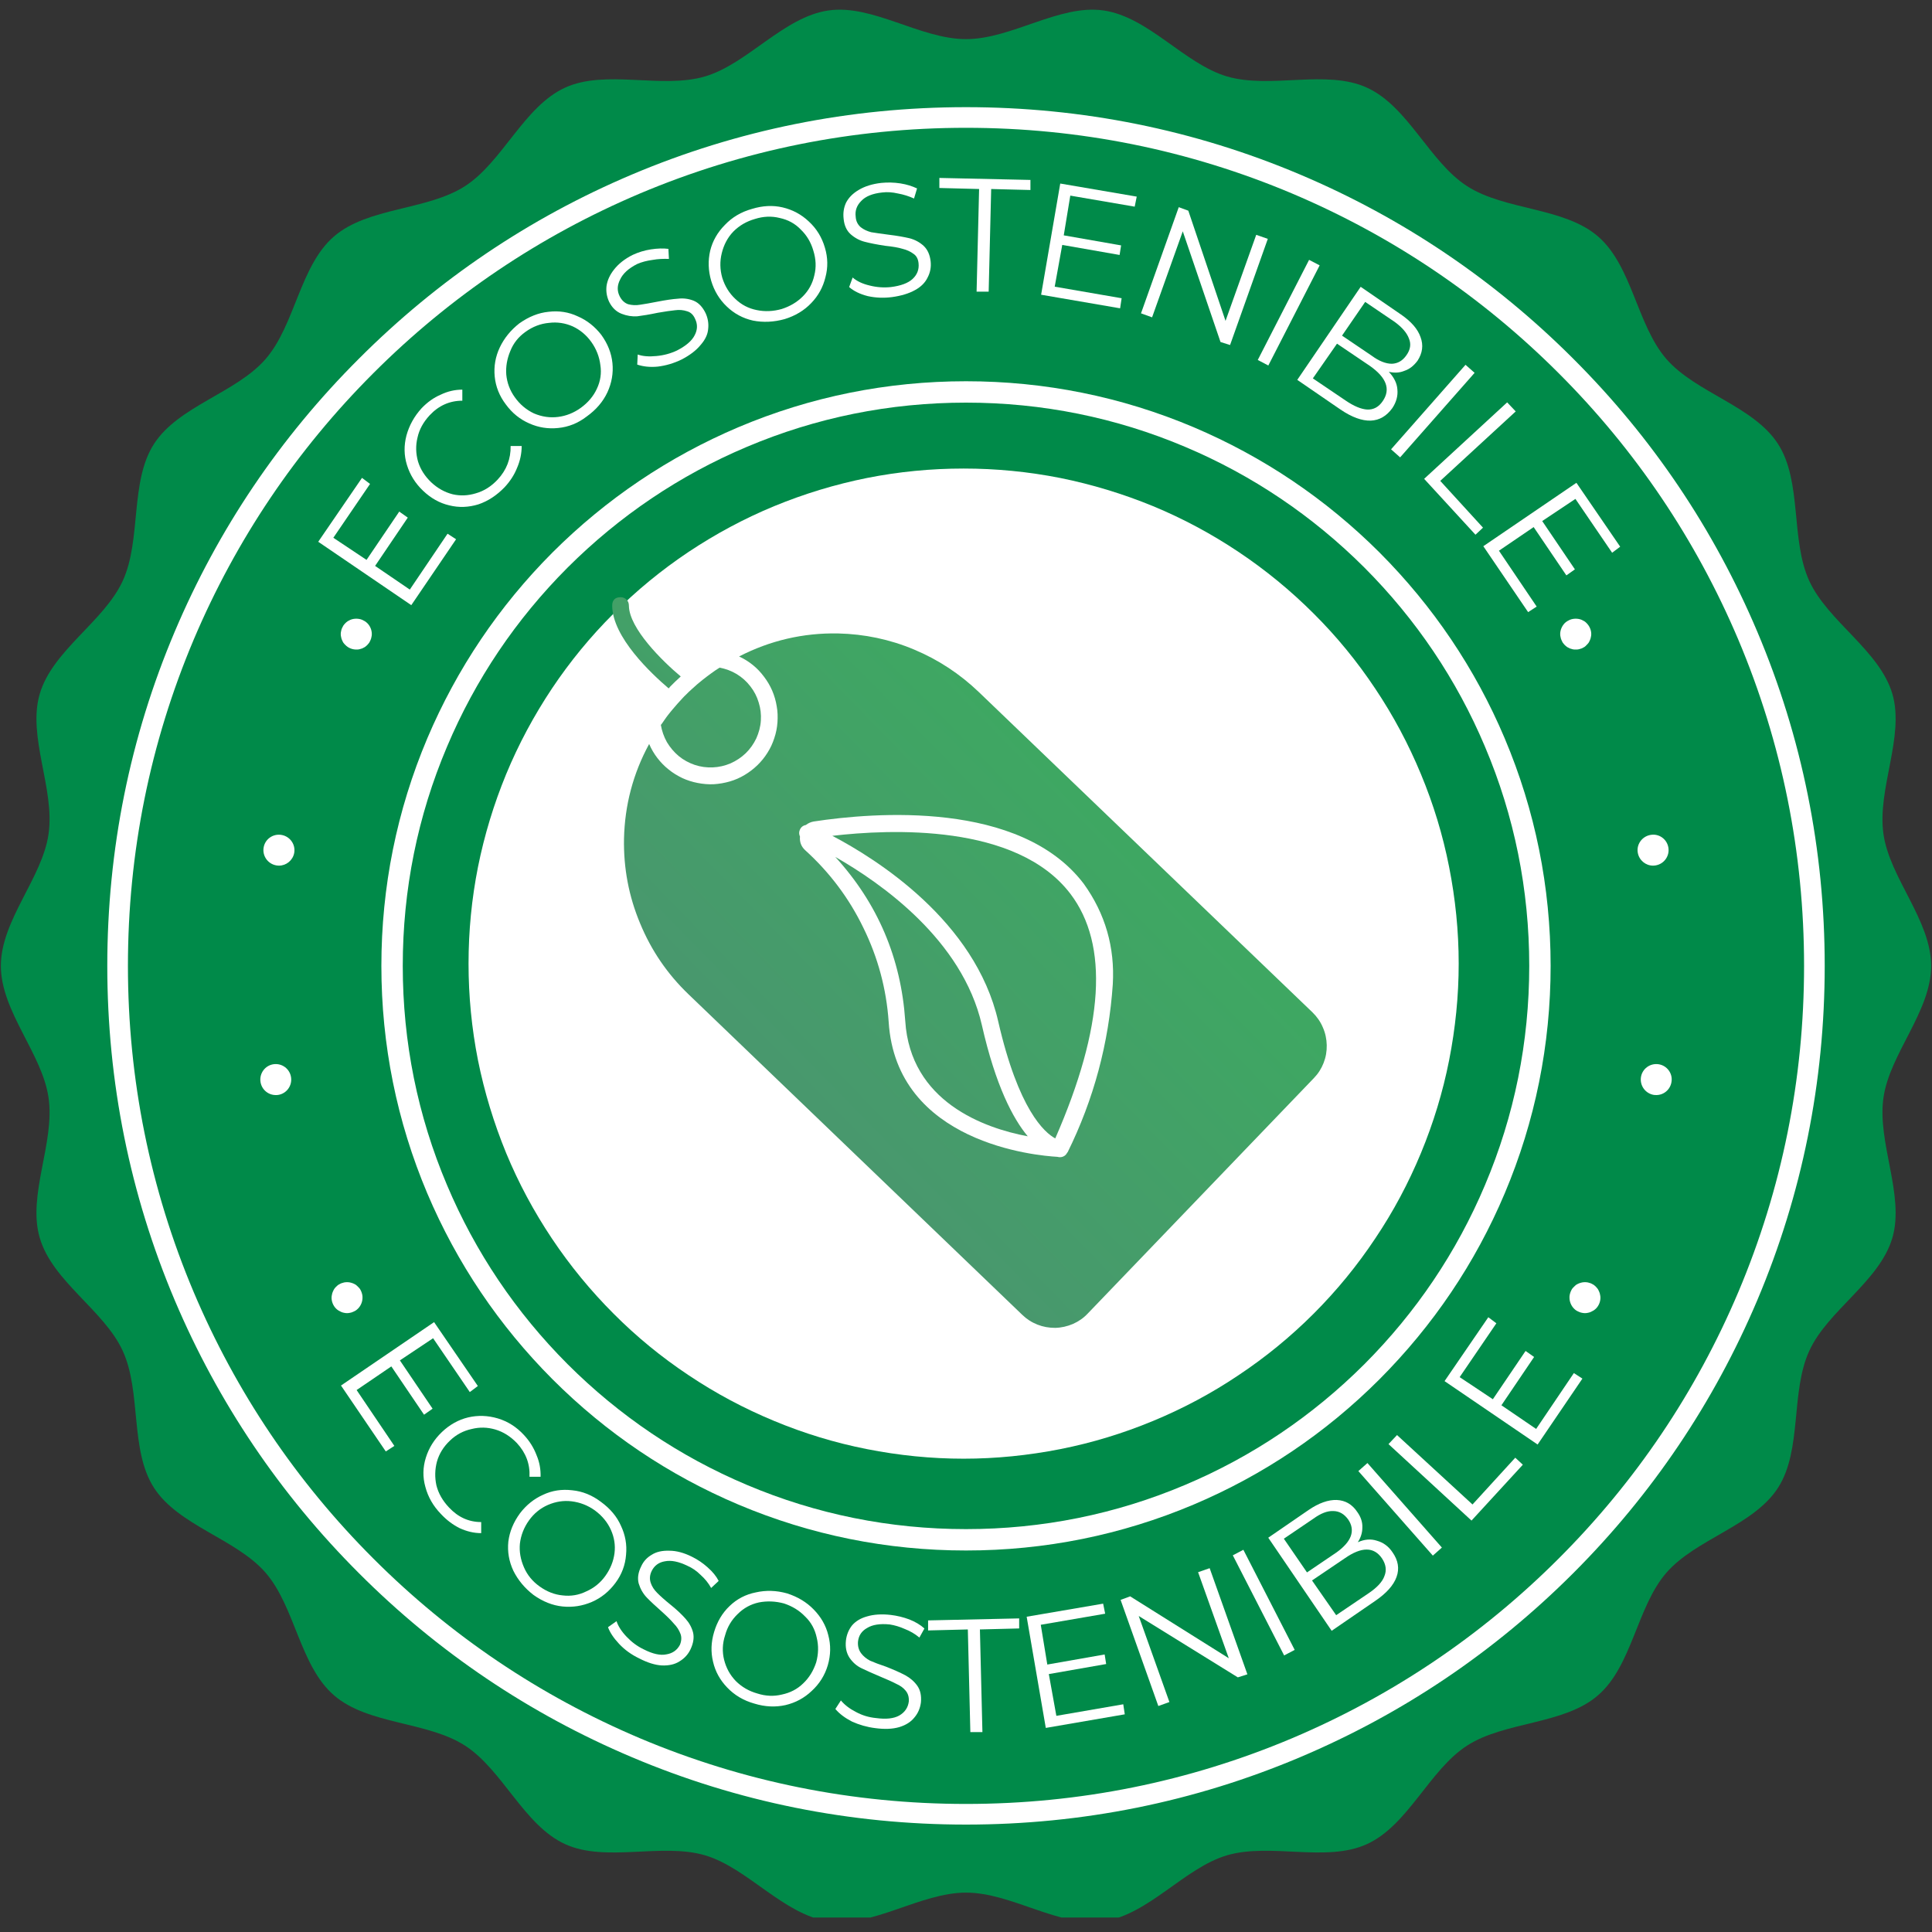 <svg xmlns="http://www.w3.org/2000/svg" xmlns:xlink="http://www.w3.org/1999/xlink" width="80" zoomAndPan="magnify" viewBox="0 0 60 60" height="80" preserveAspectRatio="xMidYMid meet" version="1.0"><rect x="0" y="0" width="60" height="60" fill="#333333" stroke="none"/><defs><g/><clipPath id="04383f0583"><path d="M 0.027 0.301 L 59.977 0.301 L 59.977 59.551 L 0.027 59.551 Z M 0.027 0.301 " clip-rule="nonzero"/></clipPath><clipPath id="a0bfffa0dd"><path d="M 14.551 14.551 L 45.301 14.551 L 45.301 45.301 L 14.551 45.301 Z M 14.551 14.551 " clip-rule="nonzero"/></clipPath><clipPath id="887d17c3ae"><path d="M 25 25 L 35 25 L 35 36 L 25 36 Z M 25 25 " clip-rule="nonzero"/></clipPath><clipPath id="cd28fe1c99"><path d="M 18.562 40.977 L 19.02 18.48 L 41.512 18.938 L 41.059 41.43 Z M 18.562 40.977 " clip-rule="nonzero"/></clipPath><clipPath id="5767f72380"><path d="M 18.562 40.977 L 19.02 18.48 L 41.512 18.938 L 41.059 41.43 Z M 18.562 40.977 " clip-rule="nonzero"/></clipPath><clipPath id="29438b616b"><path d="M 18.562 40.977 L 19.02 18.48 L 41.512 18.938 L 41.059 41.43 Z M 18.562 40.977 " clip-rule="nonzero"/></clipPath><clipPath id="c38062e35a"><path d="M 25.848 25.957 C 27.219 26.676 30.289 28.602 31 31.719 C 31.629 34.461 32.434 35.172 32.773 35.355 L 32.773 35.352 C 34.285 31.895 34.445 29.34 33.242 27.758 C 31.57 25.562 27.629 25.75 25.852 25.957 Z M 25.848 25.957 " clip-rule="nonzero"/></clipPath><linearGradient x1="12.091" gradientTransform="matrix(0.011, -0.521, 0.521, 0.011, 18.563, 40.949)" y1="12.297" x2="30.286" gradientUnits="userSpaceOnUse" y2="30.138" id="f538231fc4"><stop stop-opacity="1" stop-color="rgb(28.357%, 59.52%, 42.912%)" offset="0"/><stop stop-opacity="1" stop-color="rgb(28.229%, 59.714%, 42.769%)" offset="0.062"/><stop stop-opacity="1" stop-color="rgb(27.972%, 60.103%, 42.484%)" offset="0.125"/><stop stop-opacity="1" stop-color="rgb(27.716%, 60.492%, 42.2%)" offset="0.188"/><stop stop-opacity="1" stop-color="rgb(27.46%, 60.881%, 41.914%)" offset="0.25"/><stop stop-opacity="1" stop-color="rgb(27.205%, 61.27%, 41.629%)" offset="0.312"/><stop stop-opacity="1" stop-color="rgb(26.949%, 61.659%, 41.344%)" offset="0.375"/><stop stop-opacity="1" stop-color="rgb(26.692%, 62.047%, 41.058%)" offset="0.438"/><stop stop-opacity="1" stop-color="rgb(26.436%, 62.436%, 40.775%)" offset="0.464"/><stop stop-opacity="1" stop-color="rgb(26.308%, 62.631%, 40.633%)" offset="0.5"/><stop stop-opacity="1" stop-color="rgb(26.18%, 62.825%, 40.489%)" offset="0.536"/><stop stop-opacity="1" stop-color="rgb(26.053%, 63.02%, 40.347%)" offset="0.562"/><stop stop-opacity="1" stop-color="rgb(25.925%, 63.214%, 40.204%)" offset="0.625"/><stop stop-opacity="1" stop-color="rgb(25.668%, 63.603%, 39.919%)" offset="0.688"/><stop stop-opacity="1" stop-color="rgb(25.412%, 63.992%, 39.635%)" offset="0.75"/><stop stop-opacity="1" stop-color="rgb(25.156%, 64.381%, 39.349%)" offset="0.812"/><stop stop-opacity="1" stop-color="rgb(24.901%, 64.769%, 39.064%)" offset="0.875"/><stop stop-opacity="1" stop-color="rgb(24.644%, 65.158%, 38.779%)" offset="0.938"/><stop stop-opacity="1" stop-color="rgb(24.388%, 65.547%, 38.493%)" offset="1"/></linearGradient><clipPath id="217b6b035b"><path d="M 25 26 L 32 26 L 32 36 L 25 36 Z M 25 26 " clip-rule="nonzero"/></clipPath><clipPath id="ecaaa6a295"><path d="M 18.562 40.977 L 19.02 18.48 L 41.512 18.938 L 41.059 41.43 Z M 18.562 40.977 " clip-rule="nonzero"/></clipPath><clipPath id="08c9b0f3f1"><path d="M 18.562 40.977 L 19.02 18.48 L 41.512 18.938 L 41.059 41.43 Z M 18.562 40.977 " clip-rule="nonzero"/></clipPath><clipPath id="ef6b903cc3"><path d="M 18.562 40.977 L 19.02 18.48 L 41.512 18.938 L 41.059 41.43 Z M 18.562 40.977 " clip-rule="nonzero"/></clipPath><clipPath id="ed85b9b18a"><path d="M 30.492 31.832 C 29.887 29.188 27.355 27.418 25.941 26.613 C 27.258 28.055 27.98 29.754 28.113 31.703 C 28.27 34.215 30.559 35.035 31.918 35.289 C 31.461 34.742 30.922 33.727 30.492 31.832 Z M 30.492 31.832 " clip-rule="nonzero"/></clipPath><linearGradient x1="12.338" gradientTransform="matrix(0.011, -0.521, 0.521, 0.011, 18.563, 40.949)" y1="12.398" x2="26.854" gradientUnits="userSpaceOnUse" y2="26.631" id="09a321c1cb"><stop stop-opacity="1" stop-color="rgb(28.317%, 59.581%, 42.868%)" offset="0"/><stop stop-opacity="1" stop-color="rgb(28.215%, 59.735%, 42.754%)" offset="0.062"/><stop stop-opacity="1" stop-color="rgb(28.011%, 60.046%, 42.526%)" offset="0.125"/><stop stop-opacity="1" stop-color="rgb(27.806%, 60.356%, 42.299%)" offset="0.188"/><stop stop-opacity="1" stop-color="rgb(27.602%, 60.666%, 42.072%)" offset="0.25"/><stop stop-opacity="1" stop-color="rgb(27.397%, 60.977%, 41.844%)" offset="0.312"/><stop stop-opacity="1" stop-color="rgb(27.193%, 61.287%, 41.617%)" offset="0.375"/><stop stop-opacity="1" stop-color="rgb(26.99%, 61.597%, 41.389%)" offset="0.407"/><stop stop-opacity="1" stop-color="rgb(26.888%, 61.752%, 41.277%)" offset="0.438"/><stop stop-opacity="1" stop-color="rgb(26.785%, 61.906%, 41.162%)" offset="0.5"/><stop stop-opacity="1" stop-color="rgb(26.581%, 62.218%, 40.935%)" offset="0.562"/><stop stop-opacity="1" stop-color="rgb(26.376%, 62.527%, 40.707%)" offset="0.593"/><stop stop-opacity="1" stop-color="rgb(26.274%, 62.683%, 40.594%)" offset="0.625"/><stop stop-opacity="1" stop-color="rgb(26.172%, 62.837%, 40.48%)" offset="0.688"/><stop stop-opacity="1" stop-color="rgb(25.967%, 63.148%, 40.253%)" offset="0.75"/><stop stop-opacity="1" stop-color="rgb(25.763%, 63.458%, 40.025%)" offset="0.812"/><stop stop-opacity="1" stop-color="rgb(25.56%, 63.768%, 39.798%)" offset="0.875"/><stop stop-opacity="1" stop-color="rgb(25.356%, 64.079%, 39.571%)" offset="0.938"/><stop stop-opacity="1" stop-color="rgb(25.151%, 64.389%, 39.343%)" offset="1"/></linearGradient><clipPath id="bdb1dac0f7"><path d="M 19 19 L 42 19 L 42 42 L 19 42 Z M 19 19 " clip-rule="nonzero"/></clipPath><clipPath id="8518db80dc"><path d="M 18.562 40.977 L 19.02 18.48 L 41.512 18.938 L 41.059 41.43 Z M 18.562 40.977 " clip-rule="nonzero"/></clipPath><clipPath id="5b6b56dfa0"><path d="M 18.562 40.977 L 19.02 18.48 L 41.512 18.938 L 41.059 41.43 Z M 18.562 40.977 " clip-rule="nonzero"/></clipPath><clipPath id="38b578c50f"><path d="M 18.562 40.977 L 19.02 18.48 L 41.512 18.938 L 41.059 41.43 Z M 18.562 40.977 " clip-rule="nonzero"/></clipPath><clipPath id="58e8fe34a9"><path d="M 26.027 19.672 C 24.941 19.652 23.918 19.891 22.953 20.387 C 23.105 20.457 23.25 20.547 23.379 20.652 C 23.512 20.758 23.625 20.879 23.727 21.016 C 23.828 21.148 23.914 21.293 23.98 21.445 C 24.047 21.602 24.094 21.762 24.121 21.93 C 24.152 22.094 24.156 22.262 24.145 22.43 C 24.133 22.598 24.102 22.762 24.047 22.922 C 23.996 23.082 23.926 23.234 23.836 23.375 C 23.746 23.52 23.641 23.648 23.52 23.766 C 23.398 23.883 23.266 23.984 23.121 24.07 C 22.977 24.156 22.824 24.223 22.66 24.27 C 22.5 24.316 22.336 24.344 22.168 24.355 C 22 24.363 21.832 24.348 21.668 24.316 C 21.504 24.285 21.344 24.234 21.191 24.164 C 21.039 24.09 20.895 24.004 20.766 23.898 C 20.633 23.793 20.516 23.672 20.414 23.539 C 20.312 23.406 20.227 23.262 20.16 23.105 C 19.66 24.023 19.402 25.008 19.379 26.051 C 19.363 26.961 19.527 27.836 19.879 28.676 C 20.227 29.52 20.73 30.254 21.387 30.883 L 31.746 40.832 C 31.883 40.965 32.039 41.066 32.219 41.137 C 32.395 41.207 32.578 41.238 32.77 41.238 C 32.961 41.234 33.145 41.191 33.32 41.117 C 33.496 41.039 33.648 40.934 33.781 40.793 L 40.801 33.484 C 40.934 33.348 41.035 33.191 41.105 33.012 C 41.176 32.832 41.207 32.648 41.203 32.457 C 41.199 32.266 41.16 32.082 41.082 31.906 C 41.008 31.73 40.898 31.574 40.762 31.441 L 30.402 21.496 C 29.812 20.93 29.141 20.488 28.387 20.172 C 27.633 19.855 26.844 19.691 26.027 19.672 Z M 33.656 27.445 C 34.328 28.379 34.625 29.422 34.559 30.566 C 34.434 32.398 33.969 34.137 33.156 35.785 C 33.156 35.789 33.152 35.789 33.148 35.789 C 33.133 35.816 33.117 35.84 33.098 35.863 C 33.047 35.914 32.984 35.938 32.914 35.938 C 32.887 35.934 32.859 35.934 32.836 35.926 C 32.195 35.891 27.832 35.504 27.598 31.73 C 27.527 30.711 27.266 29.738 26.816 28.82 C 26.371 27.898 25.766 27.094 25.008 26.406 C 24.883 26.293 24.828 26.148 24.844 25.98 C 24.812 25.91 24.809 25.84 24.84 25.77 C 24.875 25.688 24.938 25.637 25.027 25.621 L 25.031 25.617 C 25.105 25.562 25.184 25.527 25.273 25.512 C 27.137 25.227 31.684 24.852 33.656 27.445 Z M 33.656 27.445 " clip-rule="nonzero"/></clipPath><linearGradient x1="0.819" gradientTransform="matrix(0.011, -0.521, 0.521, 0.011, 18.563, 40.949)" y1="-0.665" x2="43.766" gradientUnits="userSpaceOnUse" y2="41.444" id="3189361f2a"><stop stop-opacity="1" stop-color="rgb(31.11%, 55.339%, 45.976%)" offset="0"/><stop stop-opacity="1" stop-color="rgb(31.033%, 55.453%, 45.892%)" offset="0.016"/><stop stop-opacity="1" stop-color="rgb(30.882%, 55.684%, 45.724%)" offset="0.031"/><stop stop-opacity="1" stop-color="rgb(30.731%, 55.913%, 45.557%)" offset="0.047"/><stop stop-opacity="1" stop-color="rgb(30.58%, 56.142%, 45.387%)" offset="0.062"/><stop stop-opacity="1" stop-color="rgb(30.429%, 56.372%, 45.219%)" offset="0.078"/><stop stop-opacity="1" stop-color="rgb(30.278%, 56.601%, 45.052%)" offset="0.094"/><stop stop-opacity="1" stop-color="rgb(30.127%, 56.831%, 44.884%)" offset="0.109"/><stop stop-opacity="1" stop-color="rgb(29.976%, 57.06%, 44.714%)" offset="0.125"/><stop stop-opacity="1" stop-color="rgb(29.825%, 57.289%, 44.547%)" offset="0.141"/><stop stop-opacity="1" stop-color="rgb(29.674%, 57.52%, 44.379%)" offset="0.156"/><stop stop-opacity="1" stop-color="rgb(29.523%, 57.748%, 44.211%)" offset="0.172"/><stop stop-opacity="1" stop-color="rgb(29.372%, 57.979%, 44.043%)" offset="0.188"/><stop stop-opacity="1" stop-color="rgb(29.221%, 58.208%, 43.874%)" offset="0.203"/><stop stop-opacity="1" stop-color="rgb(29.07%, 58.437%, 43.706%)" offset="0.219"/><stop stop-opacity="1" stop-color="rgb(28.918%, 58.667%, 43.538%)" offset="0.234"/><stop stop-opacity="1" stop-color="rgb(28.767%, 58.896%, 43.37%)" offset="0.25"/><stop stop-opacity="1" stop-color="rgb(28.616%, 59.125%, 43.201%)" offset="0.266"/><stop stop-opacity="1" stop-color="rgb(28.465%, 59.355%, 43.033%)" offset="0.281"/><stop stop-opacity="1" stop-color="rgb(28.314%, 59.584%, 42.865%)" offset="0.297"/><stop stop-opacity="1" stop-color="rgb(28.163%, 59.814%, 42.697%)" offset="0.312"/><stop stop-opacity="1" stop-color="rgb(28.012%, 60.043%, 42.529%)" offset="0.328"/><stop stop-opacity="1" stop-color="rgb(27.861%, 60.272%, 42.36%)" offset="0.344"/><stop stop-opacity="1" stop-color="rgb(27.71%, 60.503%, 42.192%)" offset="0.359"/><stop stop-opacity="1" stop-color="rgb(27.559%, 60.732%, 42.024%)" offset="0.375"/><stop stop-opacity="1" stop-color="rgb(27.408%, 60.96%, 41.856%)" offset="0.391"/><stop stop-opacity="1" stop-color="rgb(27.257%, 61.191%, 41.689%)" offset="0.406"/><stop stop-opacity="1" stop-color="rgb(27.106%, 61.42%, 41.519%)" offset="0.422"/><stop stop-opacity="1" stop-color="rgb(26.955%, 61.65%, 41.351%)" offset="0.438"/><stop stop-opacity="1" stop-color="rgb(26.804%, 61.879%, 41.183%)" offset="0.453"/><stop stop-opacity="1" stop-color="rgb(26.653%, 62.108%, 41.016%)" offset="0.469"/><stop stop-opacity="1" stop-color="rgb(26.501%, 62.338%, 40.846%)" offset="0.484"/><stop stop-opacity="1" stop-color="rgb(26.35%, 62.567%, 40.678%)" offset="0.498"/><stop stop-opacity="1" stop-color="rgb(26.276%, 62.683%, 40.594%)" offset="0.5"/><stop stop-opacity="1" stop-color="rgb(26.199%, 62.798%, 40.511%)" offset="0.502"/><stop stop-opacity="1" stop-color="rgb(26.125%, 62.912%, 40.427%)" offset="0.516"/><stop stop-opacity="1" stop-color="rgb(26.048%, 63.026%, 40.343%)" offset="0.531"/><stop stop-opacity="1" stop-color="rgb(25.897%, 63.255%, 40.175%)" offset="0.547"/><stop stop-opacity="1" stop-color="rgb(25.746%, 63.486%, 40.005%)" offset="0.562"/><stop stop-opacity="1" stop-color="rgb(25.594%, 63.715%, 39.838%)" offset="0.578"/><stop stop-opacity="1" stop-color="rgb(25.443%, 63.943%, 39.67%)" offset="0.594"/><stop stop-opacity="1" stop-color="rgb(25.291%, 64.174%, 39.502%)" offset="0.609"/><stop stop-opacity="1" stop-color="rgb(25.14%, 64.403%, 39.333%)" offset="0.625"/><stop stop-opacity="1" stop-color="rgb(24.989%, 64.633%, 39.165%)" offset="0.641"/><stop stop-opacity="1" stop-color="rgb(24.838%, 64.862%, 38.997%)" offset="0.656"/><stop stop-opacity="1" stop-color="rgb(24.687%, 65.091%, 38.829%)" offset="0.672"/><stop stop-opacity="1" stop-color="rgb(24.536%, 65.321%, 38.661%)" offset="0.688"/><stop stop-opacity="1" stop-color="rgb(24.385%, 65.55%, 38.492%)" offset="0.703"/><stop stop-opacity="1" stop-color="rgb(24.234%, 65.779%, 38.324%)" offset="0.719"/><stop stop-opacity="1" stop-color="rgb(24.083%, 66.01%, 38.156%)" offset="0.734"/><stop stop-opacity="1" stop-color="rgb(23.932%, 66.238%, 37.988%)" offset="0.75"/><stop stop-opacity="1" stop-color="rgb(23.781%, 66.469%, 37.82%)" offset="0.766"/><stop stop-opacity="1" stop-color="rgb(23.63%, 66.698%, 37.651%)" offset="0.781"/><stop stop-opacity="1" stop-color="rgb(23.479%, 66.927%, 37.483%)" offset="0.797"/><stop stop-opacity="1" stop-color="rgb(23.328%, 67.157%, 37.315%)" offset="0.812"/><stop stop-opacity="1" stop-color="rgb(23.177%, 67.386%, 37.148%)" offset="0.828"/><stop stop-opacity="1" stop-color="rgb(23.026%, 67.616%, 36.978%)" offset="0.844"/><stop stop-opacity="1" stop-color="rgb(22.874%, 67.845%, 36.81%)" offset="0.859"/><stop stop-opacity="1" stop-color="rgb(22.723%, 68.074%, 36.642%)" offset="0.875"/><stop stop-opacity="1" stop-color="rgb(22.572%, 68.304%, 36.475%)" offset="0.891"/><stop stop-opacity="1" stop-color="rgb(22.421%, 68.533%, 36.307%)" offset="0.906"/><stop stop-opacity="1" stop-color="rgb(22.27%, 68.762%, 36.137%)" offset="0.922"/><stop stop-opacity="1" stop-color="rgb(22.119%, 68.993%, 35.97%)" offset="0.938"/><stop stop-opacity="1" stop-color="rgb(21.968%, 69.221%, 35.802%)" offset="0.953"/><stop stop-opacity="1" stop-color="rgb(21.817%, 69.452%, 35.634%)" offset="0.969"/><stop stop-opacity="1" stop-color="rgb(21.666%, 69.681%, 35.464%)" offset="0.984"/><stop stop-opacity="1" stop-color="rgb(21.515%, 69.91%, 35.297%)" offset="1"/></linearGradient><clipPath id="c3a715383b"><path d="M 19 18 L 22 18 L 22 22 L 19 22 Z M 19 18 " clip-rule="nonzero"/></clipPath><clipPath id="3f6d2c6c4e"><path d="M 18.562 40.977 L 19.02 18.48 L 41.512 18.938 L 41.059 41.43 Z M 18.562 40.977 " clip-rule="nonzero"/></clipPath><clipPath id="75597b68f7"><path d="M 18.562 40.977 L 19.02 18.48 L 41.512 18.938 L 41.059 41.43 Z M 18.562 40.977 " clip-rule="nonzero"/></clipPath><clipPath id="46f88485bd"><path d="M 18.562 40.977 L 19.02 18.48 L 41.512 18.938 L 41.059 41.43 Z M 18.562 40.977 " clip-rule="nonzero"/></clipPath><clipPath id="fc72390642"><path d="M 19.012 18.801 L 19.012 18.809 C 19.02 19.793 20.234 20.926 20.766 21.379 C 20.781 21.359 20.805 21.34 20.82 21.316 C 20.922 21.211 21.031 21.109 21.141 21.008 C 20.57 20.531 19.539 19.516 19.531 18.809 C 19.531 18.734 19.508 18.672 19.457 18.621 C 19.406 18.57 19.344 18.547 19.273 18.547 C 19.105 18.547 19.016 18.633 19.012 18.801 Z M 19.012 18.801 " clip-rule="nonzero"/></clipPath><linearGradient x1="37.99" gradientTransform="matrix(0.011, -0.521, 0.521, 0.011, 18.563, 40.949)" y1="-0.425" x2="42.902" gradientUnits="userSpaceOnUse" y2="4.391" id="9946f52b71"><stop stop-opacity="1" stop-color="rgb(26.816%, 61.861%, 41.197%)" offset="0"/><stop stop-opacity="1" stop-color="rgb(26.746%, 61.966%, 41.119%)" offset="0.125"/><stop stop-opacity="1" stop-color="rgb(26.608%, 62.175%, 40.965%)" offset="0.25"/><stop stop-opacity="1" stop-color="rgb(26.469%, 62.386%, 40.811%)" offset="0.375"/><stop stop-opacity="1" stop-color="rgb(26.332%, 62.596%, 40.657%)" offset="0.427"/><stop stop-opacity="1" stop-color="rgb(26.263%, 62.701%, 40.581%)" offset="0.5"/><stop stop-opacity="1" stop-color="rgb(26.193%, 62.805%, 40.504%)" offset="0.573"/><stop stop-opacity="1" stop-color="rgb(26.125%, 62.91%, 40.428%)" offset="0.625"/><stop stop-opacity="1" stop-color="rgb(26.054%, 63.016%, 40.35%)" offset="0.75"/><stop stop-opacity="1" stop-color="rgb(25.917%, 63.225%, 40.196%)" offset="0.875"/><stop stop-opacity="1" stop-color="rgb(25.778%, 63.435%, 40.042%)" offset="1"/></linearGradient><clipPath id="37350cc9f3"><path d="M 20 20 L 24 20 L 24 24 L 20 24 Z M 20 20 " clip-rule="nonzero"/></clipPath><clipPath id="582b8c48e0"><path d="M 18.562 40.977 L 19.02 18.48 L 41.512 18.938 L 41.059 41.43 Z M 18.562 40.977 " clip-rule="nonzero"/></clipPath><clipPath id="55e8fa6b5a"><path d="M 18.562 40.977 L 19.02 18.48 L 41.512 18.938 L 41.059 41.43 Z M 18.562 40.977 " clip-rule="nonzero"/></clipPath><clipPath id="7c64c67717"><path d="M 18.562 40.977 L 19.02 18.48 L 41.512 18.938 L 41.059 41.43 Z M 18.562 40.977 " clip-rule="nonzero"/></clipPath><clipPath id="96c43b8bf9"><path d="M 21.48 21.406 C 21.422 21.457 21.367 21.508 21.316 21.562 C 21.277 21.598 21.234 21.641 21.199 21.68 C 21.094 21.793 20.992 21.906 20.891 22.027 C 20.867 22.055 20.84 22.086 20.82 22.113 C 20.723 22.23 20.637 22.352 20.551 22.48 C 20.543 22.488 20.531 22.5 20.523 22.512 C 20.555 22.699 20.617 22.879 20.711 23.047 C 20.809 23.211 20.93 23.355 21.078 23.48 C 21.227 23.602 21.391 23.691 21.574 23.754 C 21.758 23.816 21.945 23.84 22.137 23.832 C 22.328 23.824 22.512 23.781 22.688 23.707 C 22.863 23.629 23.023 23.523 23.16 23.391 C 23.297 23.258 23.406 23.102 23.488 22.93 C 23.566 22.754 23.617 22.57 23.629 22.379 C 23.641 22.188 23.621 22 23.562 21.816 C 23.508 21.633 23.422 21.465 23.301 21.312 C 23.184 21.16 23.043 21.035 22.879 20.934 C 22.715 20.836 22.539 20.77 22.348 20.734 C 22.262 20.789 22.176 20.844 22.094 20.906 C 22 20.973 21.91 21.043 21.82 21.113 C 21.703 21.207 21.59 21.301 21.48 21.406 Z M 21.48 21.406 " clip-rule="nonzero"/></clipPath><linearGradient x1="32.561" gradientTransform="matrix(0.011, -0.521, 0.521, 0.011, 18.563, 40.949)" y1="3.344" x2="38.714" gradientUnits="userSpaceOnUse" y2="9.378" id="e4ddcd2e59"><stop stop-opacity="1" stop-color="rgb(27.014%, 61.559%, 41.418%)" offset="0"/><stop stop-opacity="1" stop-color="rgb(26.927%, 61.69%, 41.322%)" offset="0.125"/><stop stop-opacity="1" stop-color="rgb(26.755%, 61.954%, 41.129%)" offset="0.25"/><stop stop-opacity="1" stop-color="rgb(26.581%, 62.216%, 40.936%)" offset="0.375"/><stop stop-opacity="1" stop-color="rgb(26.408%, 62.479%, 40.744%)" offset="0.496"/><stop stop-opacity="1" stop-color="rgb(26.321%, 62.611%, 40.648%)" offset="0.5"/><stop stop-opacity="1" stop-color="rgb(26.234%, 62.743%, 40.55%)" offset="0.504"/><stop stop-opacity="1" stop-color="rgb(26.149%, 62.874%, 40.454%)" offset="0.625"/><stop stop-opacity="1" stop-color="rgb(26.062%, 63.005%, 40.358%)" offset="0.75"/><stop stop-opacity="1" stop-color="rgb(25.888%, 63.268%, 40.166%)" offset="0.875"/><stop stop-opacity="1" stop-color="rgb(25.716%, 63.531%, 39.972%)" offset="1"/></linearGradient><clipPath id="99170cbfdc"><path d="M 11 42 L 37 42 L 37 56 L 11 56 Z M 11 42 " clip-rule="nonzero"/></clipPath><clipPath id="2392e45883"><path d="M 35.777 57.844 L 10.043 49.676 L 12.539 41.812 L 38.273 49.98 Z M 35.777 57.844 " clip-rule="nonzero"/></clipPath><clipPath id="d24f19620b"><path d="M 35.777 57.844 L 10.043 49.676 L 12.539 41.812 L 38.273 49.98 Z M 35.777 57.844 " clip-rule="nonzero"/></clipPath><clipPath id="39c372c89a"><path d="M 9 5 L 33 5 L 33 20 L 9 20 Z M 9 5 " clip-rule="nonzero"/></clipPath><clipPath id="c4cc3dd8a1"><path d="M 7.883 13 L 31.105 2.465 L 34.516 9.977 L 11.293 20.516 Z M 7.883 13 " clip-rule="nonzero"/></clipPath><clipPath id="97a5e884b4"><path d="M 7.883 13 L 31.105 2.465 L 34.516 9.977 L 11.293 20.516 Z M 7.883 13 " clip-rule="nonzero"/></clipPath><clipPath id="587fad499d"><path d="M 25 5 L 51 5 L 51 19 L 25 19 Z M 25 5 " clip-rule="nonzero"/></clipPath><clipPath id="ec8492c598"><path d="M 26.812 3.402 L 50.98 11.531 L 48.352 19.352 L 24.18 11.223 Z M 26.812 3.402 " clip-rule="nonzero"/></clipPath><clipPath id="f87e7229e1"><path d="M 26.812 3.402 L 50.98 11.531 L 48.352 19.352 L 24.18 11.223 Z M 26.812 3.402 " clip-rule="nonzero"/></clipPath><clipPath id="97b2273be4"><path d="M 30 41 L 50 41 L 50 56 L 30 56 Z M 30 41 " clip-rule="nonzero"/></clipPath><clipPath id="069ca02c2c"><path d="M 51.062 46.148 L 31.863 57.875 L 28.344 52.117 L 47.547 40.391 Z M 51.062 46.148 " clip-rule="nonzero"/></clipPath><clipPath id="633230a209"><path d="M 51.062 46.148 L 31.863 57.875 L 28.344 52.117 L 47.547 40.391 Z M 51.062 46.148 " clip-rule="nonzero"/></clipPath></defs><g clip-path="url(#04383f0583)"><path fill="#008a49" d="M 59.973 29.996 C 59.973 31.414 58.684 32.727 58.492 34.094 C 58.293 35.492 59.156 37.113 58.77 38.441 C 58.371 39.797 56.766 40.691 56.188 41.953 C 55.602 43.23 55.973 45.031 55.219 46.203 C 54.461 47.383 52.668 47.789 51.75 48.844 C 50.836 49.898 50.688 51.734 49.629 52.648 C 48.574 53.566 46.738 53.453 45.562 54.211 C 44.391 54.965 43.734 56.684 42.453 57.27 C 41.191 57.848 39.465 57.223 38.109 57.617 C 36.781 58.008 35.668 59.469 34.266 59.668 C 32.898 59.863 31.418 58.777 30 58.777 C 28.582 58.777 27.102 59.863 25.734 59.668 C 24.336 59.469 23.219 58.008 21.891 57.617 C 20.539 57.223 18.809 57.848 17.547 57.27 C 16.27 56.684 15.609 54.965 14.441 54.211 C 13.262 53.453 11.426 53.566 10.371 52.648 C 9.312 51.734 9.164 49.898 8.25 48.844 C 7.336 47.789 5.539 47.383 4.781 46.203 C 4.027 45.031 4.398 43.23 3.812 41.953 C 3.234 40.691 1.629 39.797 1.234 38.441 C 0.844 37.113 1.711 35.492 1.508 34.094 C 1.316 32.727 0.027 31.414 0.027 29.996 C 0.027 28.578 1.316 27.266 1.508 25.898 C 1.711 24.5 0.844 22.879 1.234 21.551 C 1.629 20.199 3.234 19.301 3.812 18.039 C 4.398 16.762 4.027 14.961 4.781 13.789 C 5.539 12.609 7.336 12.203 8.25 11.148 C 9.164 10.094 9.312 8.258 10.371 7.344 C 11.426 6.43 13.262 6.539 14.441 5.781 C 15.609 5.027 16.27 3.309 17.547 2.723 C 18.809 2.145 20.539 2.77 21.891 2.375 C 23.219 1.984 24.336 0.523 25.734 0.324 C 27.102 0.129 28.582 1.215 30 1.215 C 31.418 1.215 32.898 0.129 34.266 0.324 C 35.668 0.523 36.781 1.984 38.109 2.375 C 39.465 2.77 41.191 2.145 42.453 2.723 C 43.734 3.309 44.391 5.027 45.562 5.781 C 46.738 6.539 48.574 6.43 49.629 7.344 C 50.688 8.258 50.836 10.094 51.75 11.148 C 52.668 12.203 54.461 12.609 55.219 13.789 C 55.973 14.961 55.602 16.762 56.188 18.039 C 56.766 19.301 58.371 20.199 58.77 21.551 C 59.156 22.879 58.293 24.5 58.492 25.898 C 58.684 27.266 59.973 28.578 59.973 29.996 " fill-opacity="1" fill-rule="nonzero"/></g><path fill="#ffffff" d="M 15.938 46.199 C 15.957 46.199 15.973 46.188 15.98 46.176 C 16.141 45.977 16.215 45.73 16.199 45.492 C 16.176 45.199 16.027 44.918 15.754 44.656 C 15.246 44.168 14.66 44.121 14.258 44.535 C 13.91 44.898 13.941 45.324 14.371 45.992 C 14.719 46.539 14.691 46.738 14.508 46.926 C 14.301 47.141 14.039 47.109 13.75 46.828 C 13.449 46.539 13.395 46.246 13.582 45.938 C 13.598 45.91 13.594 45.879 13.574 45.863 L 13.219 45.523 C 13.207 45.512 13.191 45.504 13.172 45.508 C 13.156 45.508 13.141 45.516 13.129 45.531 C 12.949 45.777 12.613 46.43 13.379 47.168 C 13.719 47.492 14.039 47.617 14.316 47.617 C 14.59 47.617 14.824 47.492 14.992 47.316 C 15.273 47.023 15.461 46.629 14.902 45.754 C 14.574 45.238 14.586 45.09 14.738 44.93 C 14.828 44.836 14.926 44.797 15.035 44.809 C 15.148 44.82 15.273 44.887 15.395 45.004 C 15.66 45.258 15.703 45.5 15.531 45.77 C 15.516 45.793 15.52 45.824 15.539 45.844 L 15.895 46.184 C 15.906 46.195 15.922 46.199 15.938 46.199 " fill-opacity="1" fill-rule="nonzero"/><path fill="#ffffff" d="M 19.418 47.523 L 19.02 47.25 C 19.004 47.242 18.988 47.238 18.973 47.238 C 18.957 47.242 18.945 47.25 18.934 47.266 L 17.828 48.871 C 17.645 49.137 17.457 49.293 17.262 49.332 C 17.094 49.367 16.918 49.316 16.723 49.18 C 16.543 49.059 16.434 48.91 16.398 48.746 C 16.355 48.535 16.426 48.297 16.609 48.031 L 17.715 46.426 C 17.723 46.41 17.727 46.395 17.723 46.379 C 17.723 46.363 17.711 46.352 17.699 46.34 L 17.297 46.066 C 17.27 46.047 17.234 46.051 17.215 46.078 L 16.105 47.688 C 15.598 48.43 15.707 49.109 16.422 49.602 C 16.711 49.801 16.988 49.902 17.25 49.902 C 17.652 49.902 18.016 49.664 18.34 49.195 L 19.434 47.609 C 19.453 47.582 19.445 47.543 19.418 47.523 " fill-opacity="1" fill-rule="nonzero"/><path fill="#ffffff" d="M 21.25 48.441 C 20.609 48.141 20.039 48.285 19.793 48.809 C 19.578 49.266 19.742 49.656 20.367 50.152 C 20.871 50.559 20.906 50.754 20.797 50.992 C 20.738 51.117 20.648 51.195 20.535 51.227 C 20.402 51.262 20.238 51.234 20.047 51.145 C 19.668 50.965 19.523 50.707 19.602 50.352 C 19.605 50.324 19.594 50.293 19.566 50.281 L 19.125 50.074 C 19.109 50.066 19.09 50.066 19.074 50.074 C 19.059 50.082 19.047 50.094 19.043 50.109 C 18.949 50.402 18.84 51.129 19.805 51.582 C 20.055 51.699 20.293 51.758 20.512 51.758 C 20.898 51.758 21.207 51.57 21.379 51.207 C 21.551 50.836 21.602 50.406 20.793 49.754 C 20.352 49.402 20.266 49.254 20.375 49.027 C 20.523 48.711 20.844 48.805 21.02 48.887 C 21.352 49.043 21.469 49.258 21.395 49.566 C 21.387 49.594 21.398 49.625 21.426 49.637 L 21.867 49.844 C 21.883 49.852 21.902 49.852 21.918 49.844 C 21.934 49.84 21.945 49.828 21.949 49.809 C 22.035 49.57 22.031 49.312 21.938 49.09 C 21.824 48.82 21.594 48.602 21.25 48.441 " fill-opacity="1" fill-rule="nonzero"/><path fill="#ffffff" d="M 25.254 50.43 C 25.27 50.422 25.277 50.406 25.281 50.391 L 25.398 50 C 25.41 49.969 25.391 49.938 25.359 49.926 L 22.906 49.195 C 22.895 49.188 22.875 49.191 22.863 49.199 C 22.848 49.207 22.84 49.219 22.832 49.234 L 22.715 49.625 C 22.707 49.656 22.727 49.691 22.758 49.699 L 23.691 49.98 L 22.895 52.641 C 22.891 52.656 22.895 52.676 22.902 52.688 C 22.91 52.703 22.922 52.711 22.938 52.719 L 23.402 52.855 C 23.406 52.859 23.414 52.859 23.418 52.859 C 23.445 52.859 23.469 52.84 23.477 52.816 L 24.273 50.152 L 25.207 50.434 C 25.223 50.438 25.242 50.438 25.254 50.43 " fill-opacity="1" fill-rule="nonzero"/><path fill="#ffffff" d="M 26.922 52.152 L 26.062 52.02 L 26.129 51.895 C 26.359 51.453 26.547 51.086 26.672 50.832 C 26.711 51.059 26.773 51.387 26.863 51.855 Z M 27.125 50.293 C 27.121 50.27 27.102 50.25 27.078 50.246 L 26.488 50.156 C 26.461 50.152 26.438 50.164 26.426 50.188 L 24.797 53.223 C 24.789 53.238 24.789 53.258 24.797 53.277 C 24.805 53.293 24.82 53.305 24.84 53.309 L 25.312 53.383 C 25.34 53.387 25.363 53.375 25.375 53.352 L 25.824 52.52 L 27 52.699 L 27.191 53.633 C 27.195 53.656 27.215 53.676 27.238 53.68 L 27.746 53.758 C 27.75 53.758 27.75 53.758 27.754 53.758 C 27.77 53.758 27.785 53.75 27.797 53.738 C 27.812 53.727 27.816 53.707 27.812 53.688 L 27.125 50.293 " fill-opacity="1" fill-rule="nonzero"/><path fill="#ffffff" d="M 29.559 50.434 L 29.078 50.418 C 29.047 50.418 29.016 50.441 29.016 50.477 L 28.91 53.723 C 28.91 53.738 28.918 53.754 28.926 53.766 C 28.938 53.777 28.953 53.785 28.969 53.785 L 29.449 53.801 C 29.453 53.801 29.453 53.801 29.453 53.801 C 29.484 53.801 29.512 53.773 29.512 53.742 L 29.617 50.496 C 29.617 50.48 29.613 50.465 29.602 50.453 C 29.59 50.441 29.574 50.434 29.559 50.434 " fill-opacity="1" fill-rule="nonzero"/><path fill="#ffffff" d="M 33.367 50.207 L 32.918 50.25 C 32.902 50.254 32.891 50.262 32.879 50.273 C 32.867 50.285 32.863 50.301 32.867 50.316 L 32.996 51.629 C 33.035 52.02 33.07 52.395 33.117 52.719 C 32.852 52.344 32.34 51.664 31.91 51.098 C 31.723 50.844 31.547 50.613 31.41 50.43 C 31.398 50.414 31.379 50.402 31.355 50.406 L 30.73 50.469 C 30.699 50.469 30.676 50.5 30.68 50.531 L 30.996 53.766 C 31 53.797 31.027 53.816 31.059 53.816 C 31.059 53.816 31.062 53.816 31.062 53.816 L 31.516 53.773 C 31.531 53.773 31.543 53.766 31.555 53.75 C 31.562 53.738 31.57 53.723 31.566 53.707 L 31.445 52.473 C 31.398 52 31.352 51.547 31.309 51.207 C 31.715 51.777 32.703 53.113 33.059 53.594 C 33.07 53.609 33.09 53.617 33.109 53.617 L 33.699 53.559 C 33.73 53.555 33.754 53.523 33.754 53.492 L 33.434 50.262 C 33.43 50.227 33.402 50.203 33.367 50.207 " fill-opacity="1" fill-rule="nonzero"/><path fill="#ffffff" d="M 35.75 51.496 C 35.773 51 35.797 50.59 35.801 50.305 C 35.93 50.5 36.125 50.77 36.402 51.156 L 36.578 51.406 L 35.742 51.641 Z M 35.992 49.629 C 35.977 49.609 35.953 49.602 35.926 49.605 L 35.352 49.77 C 35.328 49.777 35.312 49.797 35.309 49.824 L 35.09 53.262 C 35.09 53.277 35.098 53.297 35.113 53.309 C 35.121 53.32 35.137 53.324 35.148 53.324 C 35.156 53.324 35.16 53.324 35.164 53.32 L 35.625 53.191 C 35.648 53.184 35.668 53.164 35.668 53.137 L 35.73 52.191 L 36.879 51.871 L 37.438 52.641 C 37.453 52.66 37.477 52.668 37.5 52.66 L 37.992 52.523 C 38.012 52.516 38.027 52.504 38.035 52.484 C 38.039 52.465 38.039 52.445 38.027 52.43 L 35.992 49.629 " fill-opacity="1" fill-rule="nonzero"/><path fill="#ffffff" d="M 39.426 49.664 L 38.824 49.945 L 38.473 49.199 L 39.125 48.891 C 39.27 48.824 39.402 48.805 39.516 48.832 C 39.617 48.863 39.699 48.938 39.75 49.047 C 39.828 49.207 39.879 49.449 39.426 49.664 Z M 39.473 51.32 L 39.043 50.41 L 39.625 50.133 C 39.836 50.035 40.016 50.004 40.156 50.039 C 40.281 50.07 40.379 50.156 40.445 50.297 C 40.516 50.449 40.523 50.59 40.465 50.711 C 40.406 50.832 40.285 50.938 40.113 51.016 Z M 40.246 49.543 C 40.371 49.352 40.43 49.07 40.277 48.75 C 40.098 48.367 39.648 48.078 38.93 48.418 L 37.77 48.965 C 37.758 48.973 37.746 48.984 37.742 49 C 37.734 49.012 37.734 49.031 37.742 49.043 L 39.129 51.98 C 39.141 52.004 39.16 52.016 39.184 52.016 C 39.191 52.016 39.199 52.016 39.207 52.012 L 40.395 51.449 C 41.02 51.156 41.262 50.59 41.004 50.039 C 40.836 49.68 40.52 49.551 40.246 49.543 " fill-opacity="1" fill-rule="nonzero"/><path fill="#ffffff" d="M 44.254 48.629 C 44.246 48.613 44.234 48.602 44.215 48.598 C 44.199 48.594 44.18 48.594 44.168 48.605 L 42.824 49.512 L 41.27 47.211 C 41.258 47.195 41.246 47.188 41.23 47.184 C 41.215 47.18 41.199 47.184 41.184 47.195 L 40.785 47.465 C 40.758 47.48 40.75 47.52 40.77 47.547 L 42.59 50.238 C 42.602 50.254 42.617 50.262 42.637 50.262 C 42.648 50.262 42.66 50.262 42.672 50.254 L 44.41 49.078 C 44.434 49.062 44.441 49.031 44.43 49.004 L 44.254 48.629 " fill-opacity="1" fill-rule="nonzero"/><path fill="#ffffff" d="M 47.047 46.656 L 46.82 46.312 C 46.809 46.301 46.793 46.289 46.777 46.289 C 46.758 46.285 46.742 46.293 46.727 46.305 L 45.473 47.449 L 44.82 46.734 L 45.957 45.695 C 45.969 45.684 45.977 45.668 45.977 45.652 C 45.977 45.637 45.973 45.621 45.961 45.609 L 45.688 45.309 C 45.664 45.285 45.625 45.285 45.602 45.305 L 44.461 46.348 L 43.914 45.742 L 45.109 44.652 C 45.121 44.641 45.125 44.625 45.129 44.609 C 45.129 44.594 45.121 44.578 45.113 44.566 L 44.836 44.266 C 44.812 44.242 44.777 44.238 44.754 44.262 L 43.164 45.711 C 43.152 45.723 43.145 45.738 43.145 45.754 C 43.145 45.77 43.148 45.785 43.16 45.797 L 45.352 48.195 C 45.363 48.207 45.379 48.215 45.395 48.215 C 45.41 48.215 45.422 48.211 45.434 48.199 L 47.039 46.734 C 47.062 46.715 47.066 46.68 47.047 46.656 " fill-opacity="1" fill-rule="nonzero"/><path fill="#ffffff" d="M 14.367 14.086 C 13.84 14.398 13.691 14.383 13.535 14.223 C 13.293 13.969 13.496 13.703 13.637 13.566 C 13.898 13.312 14.145 13.277 14.402 13.461 C 14.426 13.477 14.461 13.473 14.48 13.453 L 14.832 13.113 C 14.844 13.102 14.852 13.086 14.848 13.07 C 14.848 13.051 14.84 13.035 14.828 13.023 C 14.633 12.859 14.395 12.773 14.152 12.781 C 13.859 12.793 13.574 12.934 13.301 13.195 C 13.039 13.445 12.891 13.723 12.867 13.992 C 12.848 14.25 12.934 14.488 13.125 14.688 C 13.477 15.051 13.898 15.031 14.586 14.629 C 15.145 14.301 15.34 14.336 15.523 14.523 C 15.621 14.625 15.664 14.734 15.652 14.852 C 15.637 14.984 15.551 15.129 15.398 15.277 C 15.098 15.57 14.805 15.613 14.5 15.414 C 14.477 15.398 14.445 15.402 14.426 15.422 L 14.074 15.762 C 14.062 15.773 14.055 15.789 14.055 15.805 C 14.055 15.824 14.066 15.84 14.078 15.852 C 14.207 15.953 14.457 16.105 14.777 16.105 C 15.051 16.105 15.375 16 15.723 15.66 C 16.395 15.012 16.27 14.406 15.934 14.059 C 15.648 13.762 15.262 13.562 14.367 14.086 " fill-opacity="1" fill-rule="nonzero"/><path fill="#ffffff" d="M 17.473 10 C 17.461 9.988 17.449 9.977 17.434 9.977 C 17.418 9.973 17.402 9.977 17.387 9.984 L 16.988 10.262 C 16.961 10.281 16.957 10.316 16.973 10.344 L 18.086 11.945 C 18.434 12.449 18.402 12.801 17.984 13.094 C 17.48 13.445 17.098 13.125 16.867 12.793 L 15.758 11.188 C 15.746 11.176 15.734 11.168 15.719 11.164 C 15.703 11.16 15.688 11.164 15.672 11.176 L 15.273 11.453 C 15.246 11.473 15.238 11.508 15.258 11.535 L 16.371 13.141 C 16.652 13.543 16.973 13.766 17.328 13.809 C 17.367 13.812 17.406 13.816 17.449 13.816 C 17.715 13.816 17.988 13.719 18.27 13.523 C 18.602 13.293 18.805 13.027 18.879 12.738 C 18.965 12.391 18.859 12 18.57 11.582 L 17.473 10 " fill-opacity="1" fill-rule="nonzero"/><path fill="#ffffff" d="M 20.434 9.934 C 19.836 10.059 19.699 9.996 19.602 9.793 C 19.547 9.68 19.547 9.57 19.594 9.473 C 19.645 9.371 19.754 9.277 19.906 9.207 C 20.238 9.051 20.48 9.094 20.668 9.352 C 20.684 9.375 20.715 9.383 20.742 9.371 L 21.184 9.16 C 21.199 9.152 21.211 9.141 21.215 9.121 C 21.219 9.105 21.219 9.09 21.211 9.074 C 21.078 8.855 20.879 8.699 20.645 8.629 C 20.367 8.543 20.051 8.586 19.707 8.746 C 19.379 8.902 19.152 9.117 19.043 9.363 C 18.941 9.602 18.949 9.855 19.066 10.102 C 19.281 10.559 19.688 10.68 20.469 10.516 C 21.102 10.383 21.277 10.48 21.391 10.719 C 21.449 10.844 21.453 10.961 21.406 11.066 C 21.348 11.191 21.223 11.301 21.027 11.391 C 20.652 11.57 20.359 11.52 20.133 11.23 C 20.117 11.211 20.086 11.203 20.062 11.215 L 19.617 11.426 C 19.602 11.434 19.594 11.445 19.586 11.461 C 19.582 11.48 19.586 11.496 19.594 11.512 C 19.715 11.695 20.004 12.035 20.52 12.035 C 20.719 12.035 20.945 11.984 21.215 11.859 C 21.918 11.523 22.191 10.965 21.926 10.406 C 21.75 10.035 21.449 9.723 20.434 9.934 " fill-opacity="1" fill-rule="nonzero"/><path fill="#ffffff" d="M 24.297 7.156 C 24.285 7.125 24.254 7.109 24.223 7.117 L 21.773 7.859 C 21.758 7.863 21.742 7.875 21.738 7.887 C 21.73 7.902 21.727 7.918 21.73 7.934 L 21.852 8.324 C 21.859 8.355 21.895 8.375 21.926 8.363 L 22.859 8.082 L 23.668 10.742 C 23.672 10.758 23.68 10.77 23.695 10.777 C 23.703 10.781 23.715 10.785 23.723 10.785 C 23.73 10.785 23.734 10.785 23.742 10.781 L 24.203 10.641 C 24.238 10.633 24.254 10.598 24.246 10.566 L 23.438 7.906 L 24.375 7.621 C 24.391 7.617 24.402 7.609 24.41 7.594 C 24.418 7.578 24.418 7.562 24.414 7.547 L 24.297 7.156 " fill-opacity="1" fill-rule="nonzero"/><path fill="#ffffff" d="M 26.133 8.598 C 26.219 8.109 26.285 7.699 26.328 7.422 C 26.434 7.625 26.594 7.918 26.82 8.336 L 26.969 8.605 L 26.109 8.738 Z M 26.598 6.77 C 26.582 6.75 26.559 6.738 26.535 6.742 L 25.945 6.832 C 25.918 6.836 25.898 6.855 25.895 6.883 L 25.27 10.27 C 25.266 10.289 25.273 10.309 25.285 10.32 C 25.297 10.332 25.312 10.34 25.328 10.34 C 25.332 10.34 25.336 10.34 25.336 10.34 L 25.809 10.266 C 25.836 10.262 25.855 10.242 25.859 10.215 L 26.035 9.285 L 27.211 9.102 L 27.672 9.93 C 27.688 9.953 27.711 9.965 27.734 9.961 L 28.242 9.879 C 28.262 9.879 28.277 9.863 28.285 9.848 C 28.293 9.828 28.293 9.809 28.285 9.793 L 26.598 6.77 " fill-opacity="1" fill-rule="nonzero"/><path fill="#ffffff" d="M 29.41 6.5 C 29.398 6.492 29.383 6.484 29.367 6.484 L 28.883 6.504 C 28.852 6.504 28.824 6.531 28.824 6.566 L 28.941 9.812 C 28.941 9.828 28.949 9.84 28.961 9.852 C 28.973 9.863 28.988 9.867 29.004 9.867 L 29.488 9.852 C 29.52 9.852 29.547 9.82 29.543 9.789 L 29.426 6.543 C 29.426 6.527 29.422 6.512 29.41 6.5 " fill-opacity="1" fill-rule="nonzero"/><path fill="#ffffff" d="M 33.613 6.715 L 33.164 6.672 C 33.148 6.668 33.133 6.672 33.121 6.684 C 33.109 6.695 33.102 6.707 33.102 6.723 L 32.977 8.039 C 32.938 8.43 32.902 8.805 32.887 9.129 C 32.699 8.711 32.324 7.945 32.016 7.305 C 31.875 7.023 31.75 6.762 31.648 6.555 C 31.641 6.535 31.621 6.523 31.602 6.523 L 30.977 6.461 C 30.961 6.461 30.945 6.465 30.934 6.477 C 30.922 6.484 30.914 6.5 30.914 6.516 L 30.605 9.75 C 30.602 9.766 30.609 9.781 30.617 9.793 C 30.629 9.805 30.645 9.812 30.66 9.816 L 31.109 9.855 C 31.141 9.859 31.172 9.836 31.176 9.805 L 31.293 8.566 C 31.336 8.094 31.379 7.641 31.398 7.301 C 31.688 7.938 32.402 9.438 32.66 9.977 C 32.668 9.996 32.688 10.008 32.707 10.008 L 33.297 10.066 C 33.297 10.066 33.301 10.066 33.301 10.066 C 33.316 10.066 33.328 10.062 33.34 10.051 C 33.352 10.043 33.359 10.027 33.359 10.012 L 33.668 6.777 C 33.672 6.746 33.648 6.715 33.613 6.715 " fill-opacity="1" fill-rule="nonzero"/><path fill="#ffffff" d="M 36.285 9.324 L 35.445 9.09 L 35.527 8.969 C 35.809 8.559 36.039 8.215 36.191 7.98 C 36.203 8.211 36.227 8.543 36.262 9.016 Z M 36.664 7.449 L 36.09 7.285 C 36.066 7.281 36.039 7.289 36.023 7.309 L 34.047 10.133 C 34.035 10.148 34.031 10.168 34.039 10.184 C 34.047 10.203 34.062 10.219 34.078 10.223 L 34.539 10.352 C 34.566 10.359 34.59 10.348 34.605 10.328 L 35.152 9.555 L 36.297 9.875 L 36.375 10.82 C 36.375 10.848 36.395 10.867 36.418 10.875 L 36.91 11.012 C 36.918 11.016 36.922 11.016 36.926 11.016 C 36.941 11.016 36.953 11.012 36.965 11 C 36.98 10.988 36.988 10.969 36.988 10.949 L 36.707 7.5 C 36.707 7.477 36.688 7.453 36.664 7.449 " fill-opacity="1" fill-rule="nonzero"/><path fill="#ffffff" d="M 40.047 9.234 C 40.332 9.367 40.438 9.586 40.328 9.816 C 40.27 9.941 40.191 10.016 40.09 10.043 C 39.977 10.074 39.824 10.043 39.645 9.961 L 39.043 9.68 L 39.395 8.93 Z M 39.809 11.152 C 39.621 11.551 39.246 11.453 39.043 11.355 L 38.398 11.055 L 38.828 10.141 L 39.41 10.414 C 39.812 10.602 39.945 10.852 39.809 11.152 Z M 40.895 10.035 C 41.074 9.648 41.008 9.121 40.285 8.781 L 39.125 8.242 C 39.098 8.227 39.062 8.242 39.047 8.27 L 37.672 11.211 C 37.664 11.227 37.664 11.242 37.668 11.258 C 37.676 11.273 37.688 11.285 37.699 11.293 L 38.891 11.848 C 39.09 11.941 39.289 11.988 39.477 11.988 C 39.57 11.988 39.66 11.977 39.746 11.953 C 40.02 11.879 40.23 11.695 40.363 11.414 C 40.531 11.059 40.434 10.73 40.262 10.512 C 40.488 10.488 40.742 10.355 40.895 10.035 " fill-opacity="1" fill-rule="nonzero"/><path fill="#ffffff" d="M 42.926 10.305 L 42.527 10.035 C 42.496 10.016 42.461 10.023 42.441 10.051 L 40.633 12.75 C 40.625 12.762 40.621 12.777 40.625 12.793 C 40.625 12.809 40.637 12.824 40.648 12.832 L 42.391 14 C 42.402 14.008 42.414 14.012 42.426 14.012 C 42.441 14.012 42.457 14.004 42.469 13.992 L 42.75 13.688 C 42.762 13.676 42.766 13.66 42.766 13.641 C 42.762 13.625 42.754 13.609 42.738 13.598 L 41.395 12.695 L 42.941 10.387 C 42.949 10.375 42.953 10.359 42.949 10.344 C 42.949 10.328 42.938 10.312 42.926 10.305 " fill-opacity="1" fill-rule="nonzero"/><path fill="#ffffff" d="M 46.961 13.477 L 45.367 12.031 C 45.355 12.02 45.34 12.016 45.324 12.016 C 45.309 12.016 45.293 12.023 45.285 12.035 L 43.102 14.441 C 43.09 14.453 43.086 14.469 43.086 14.484 C 43.086 14.5 43.094 14.516 43.105 14.523 L 44.715 15.984 C 44.727 15.996 44.742 16 44.758 16 C 44.77 16 44.785 15.996 44.793 15.988 L 45.113 15.727 C 45.129 15.715 45.137 15.699 45.137 15.68 C 45.137 15.664 45.129 15.645 45.117 15.633 L 43.855 14.492 L 44.504 13.773 L 45.648 14.812 C 45.672 14.832 45.711 14.832 45.734 14.805 L 46.008 14.504 C 46.02 14.492 46.023 14.477 46.023 14.461 C 46.023 14.445 46.016 14.43 46.004 14.418 L 44.859 13.383 L 45.406 12.777 L 46.609 13.867 C 46.617 13.875 46.637 13.883 46.652 13.883 C 46.668 13.879 46.68 13.875 46.691 13.863 L 46.965 13.559 C 46.988 13.535 46.988 13.496 46.961 13.477 " fill-opacity="1" fill-rule="nonzero"/><path fill="#ffffff" d="M 30 3.969 C 26.484 3.969 23.078 4.656 19.867 6.012 C 16.77 7.324 13.984 9.199 11.594 11.59 C 9.203 13.98 7.328 16.766 6.016 19.863 C 4.66 23.074 3.973 26.48 3.973 29.996 C 3.973 33.512 4.66 36.918 6.016 40.129 C 7.328 43.227 9.203 46.012 11.594 48.402 C 13.984 50.793 16.77 52.668 19.867 53.98 C 23.078 55.336 26.484 56.023 30 56.023 C 33.516 56.023 36.922 55.336 40.133 53.98 C 43.23 52.668 46.016 50.793 48.406 48.402 C 50.797 46.012 52.672 43.227 53.984 40.129 C 55.34 36.918 56.027 33.512 56.027 29.996 C 56.027 26.48 55.34 23.074 53.984 19.863 C 52.672 16.766 50.797 13.98 48.406 11.59 C 46.016 9.199 43.23 7.324 40.133 6.012 C 36.922 4.656 33.516 3.969 30 3.969 Z M 30 56.664 C 26.398 56.664 22.906 55.961 19.621 54.57 C 16.445 53.227 13.59 51.305 11.145 48.855 C 8.695 46.406 6.77 43.551 5.426 40.379 C 4.035 37.09 3.332 33.598 3.332 29.996 C 3.332 26.395 4.035 22.902 5.426 19.617 C 6.77 16.441 8.695 13.586 11.145 11.141 C 13.59 8.691 16.445 6.766 19.621 5.422 C 22.906 4.031 26.398 3.328 30 3.328 C 33.602 3.328 37.094 4.031 40.379 5.422 C 43.555 6.766 46.41 8.691 48.859 11.141 C 51.309 13.586 53.23 16.441 54.574 19.617 C 55.965 22.902 56.668 26.395 56.668 29.996 C 56.668 33.598 55.965 37.09 54.574 40.379 C 53.23 43.551 51.309 46.406 48.859 48.855 C 46.41 51.305 43.555 53.227 40.379 54.57 C 37.094 55.961 33.602 56.664 30 56.664 " fill-opacity="1" fill-rule="nonzero"/><path fill="#ffffff" d="M 30 12.504 C 27.637 12.504 25.348 12.965 23.191 13.879 C 21.109 14.758 19.238 16.02 17.629 17.625 C 16.023 19.234 14.762 21.105 13.883 23.188 C 12.969 25.344 12.508 27.633 12.508 29.996 C 12.508 32.359 12.969 34.648 13.883 36.805 C 14.762 38.887 16.023 40.758 17.629 42.367 C 19.238 43.973 21.109 45.234 23.191 46.113 C 25.348 47.027 27.637 47.488 30 47.488 C 32.363 47.488 34.652 47.027 36.809 46.113 C 38.891 45.234 40.762 43.973 42.371 42.367 C 43.977 40.758 45.238 38.887 46.117 36.805 C 47.031 34.648 47.492 32.359 47.492 29.996 C 47.492 27.633 47.031 25.344 46.117 23.188 C 45.238 21.105 43.977 19.234 42.371 17.625 C 40.762 16.02 38.891 14.758 36.809 13.879 C 34.652 12.965 32.363 12.504 30 12.504 Z M 30 48.152 C 27.551 48.152 25.172 47.672 22.934 46.727 C 20.77 45.812 18.828 44.504 17.16 42.836 C 15.496 41.168 14.188 39.227 13.27 37.062 C 12.324 34.824 11.844 32.445 11.844 29.996 C 11.844 27.547 12.324 25.168 13.27 22.93 C 14.188 20.766 15.496 18.824 17.16 17.156 C 18.828 15.492 20.77 14.184 22.934 13.266 C 25.172 12.32 27.551 11.84 30 11.84 C 32.449 11.84 34.828 12.32 37.066 13.266 C 39.23 14.184 41.172 15.492 42.84 17.156 C 44.504 18.824 45.816 20.766 46.73 22.93 C 47.676 25.168 48.156 27.547 48.156 29.996 C 48.156 32.445 47.676 34.824 46.73 37.062 C 45.816 39.227 44.504 41.168 42.84 42.836 C 41.172 44.504 39.23 45.812 37.066 46.727 C 34.828 47.672 32.449 48.152 30 48.152 " fill-opacity="1" fill-rule="nonzero"/><path fill="#ffffff" d="M 48.934 20.172 C 48.902 20.172 48.871 20.172 48.84 20.164 C 48.812 20.156 48.781 20.148 48.75 20.137 C 48.723 20.125 48.695 20.109 48.668 20.094 C 48.641 20.074 48.617 20.055 48.594 20.031 C 48.574 20.012 48.555 19.984 48.535 19.961 C 48.52 19.934 48.504 19.906 48.492 19.875 C 48.48 19.848 48.469 19.816 48.465 19.785 C 48.457 19.758 48.453 19.723 48.453 19.691 C 48.453 19.566 48.508 19.441 48.594 19.352 C 48.617 19.332 48.641 19.309 48.668 19.293 C 48.695 19.277 48.723 19.262 48.75 19.25 C 48.781 19.238 48.812 19.227 48.84 19.223 C 48.902 19.211 48.969 19.211 49.031 19.223 C 49.059 19.227 49.09 19.238 49.121 19.25 C 49.148 19.262 49.176 19.277 49.203 19.293 C 49.23 19.309 49.254 19.332 49.273 19.352 C 49.363 19.441 49.418 19.566 49.418 19.691 C 49.418 19.723 49.414 19.758 49.406 19.785 C 49.402 19.816 49.391 19.848 49.379 19.875 C 49.367 19.906 49.352 19.934 49.336 19.961 C 49.316 19.984 49.297 20.012 49.273 20.031 C 49.254 20.055 49.23 20.074 49.203 20.094 C 49.176 20.109 49.148 20.125 49.121 20.137 C 49.09 20.148 49.059 20.156 49.031 20.164 C 49 20.172 48.965 20.172 48.934 20.172 " fill-opacity="1" fill-rule="nonzero"/><path fill="#ffffff" d="M 50.863 26.484 C 50.816 26.227 50.992 25.977 51.254 25.93 C 51.516 25.879 51.766 26.055 51.812 26.316 C 51.859 26.578 51.684 26.828 51.422 26.875 C 51.395 26.879 51.367 26.883 51.336 26.883 C 51.109 26.883 50.906 26.719 50.863 26.484 Z M 51.363 34.004 C 51.102 33.961 50.922 33.719 50.961 33.453 C 51 33.191 51.246 33.012 51.508 33.051 C 51.77 33.09 51.953 33.336 51.91 33.598 C 51.875 33.836 51.672 34.008 51.438 34.008 C 51.414 34.008 51.391 34.004 51.363 34.004 " fill-opacity="1" fill-rule="nonzero"/><path fill="#ffffff" d="M 49.223 40.781 C 49.191 40.781 49.16 40.777 49.129 40.77 C 49.098 40.766 49.066 40.754 49.039 40.742 C 49.008 40.73 48.98 40.715 48.953 40.699 C 48.93 40.684 48.902 40.66 48.883 40.641 C 48.793 40.551 48.742 40.426 48.742 40.301 C 48.742 40.27 48.742 40.238 48.75 40.207 C 48.758 40.176 48.766 40.145 48.777 40.117 C 48.789 40.086 48.805 40.059 48.82 40.031 C 48.84 40.008 48.859 39.98 48.883 39.961 C 48.902 39.938 48.93 39.918 48.953 39.898 C 48.98 39.883 49.008 39.867 49.039 39.855 C 49.066 39.844 49.098 39.836 49.129 39.828 C 49.191 39.816 49.254 39.816 49.316 39.828 C 49.348 39.836 49.375 39.844 49.406 39.855 C 49.434 39.867 49.461 39.883 49.488 39.898 C 49.516 39.918 49.539 39.938 49.562 39.961 C 49.582 39.98 49.602 40.008 49.621 40.031 C 49.637 40.059 49.652 40.086 49.664 40.117 C 49.676 40.145 49.688 40.176 49.691 40.207 C 49.699 40.238 49.703 40.27 49.703 40.301 C 49.703 40.426 49.652 40.551 49.562 40.641 C 49.539 40.66 49.516 40.684 49.488 40.699 C 49.461 40.715 49.434 40.73 49.406 40.742 C 49.375 40.754 49.348 40.766 49.316 40.77 C 49.285 40.777 49.254 40.781 49.223 40.781 " fill-opacity="1" fill-rule="nonzero"/><path fill="#ffffff" d="M 10.777 40.781 C 10.746 40.781 10.715 40.777 10.684 40.77 C 10.652 40.766 10.625 40.754 10.594 40.742 C 10.566 40.73 10.539 40.715 10.512 40.699 C 10.484 40.684 10.461 40.66 10.438 40.641 C 10.348 40.551 10.297 40.426 10.297 40.301 C 10.297 40.27 10.301 40.238 10.309 40.207 C 10.312 40.176 10.324 40.145 10.336 40.117 C 10.348 40.086 10.363 40.059 10.379 40.031 C 10.395 40.008 10.418 39.98 10.438 39.961 C 10.461 39.938 10.484 39.918 10.512 39.898 C 10.539 39.883 10.566 39.867 10.594 39.855 C 10.625 39.844 10.652 39.836 10.684 39.828 C 10.746 39.816 10.812 39.816 10.871 39.828 C 10.902 39.836 10.934 39.844 10.961 39.855 C 10.992 39.867 11.02 39.883 11.047 39.898 C 11.07 39.918 11.098 39.938 11.117 39.961 C 11.141 39.98 11.16 40.008 11.18 40.031 C 11.195 40.059 11.211 40.086 11.223 40.117 C 11.234 40.145 11.242 40.176 11.25 40.207 C 11.258 40.238 11.258 40.27 11.258 40.301 C 11.258 40.426 11.207 40.551 11.117 40.641 C 11.098 40.66 11.07 40.684 11.047 40.699 C 11.02 40.715 10.992 40.73 10.961 40.742 C 10.934 40.754 10.902 40.766 10.871 40.77 C 10.844 40.777 10.809 40.781 10.777 40.781 " fill-opacity="1" fill-rule="nonzero"/><path fill="#ffffff" d="M 8.578 26.875 C 8.316 26.828 8.141 26.578 8.188 26.316 C 8.234 26.055 8.484 25.883 8.746 25.93 C 9.008 25.977 9.184 26.227 9.137 26.488 C 9.094 26.719 8.891 26.883 8.664 26.883 C 8.633 26.883 8.605 26.879 8.578 26.875 Z M 8.09 33.598 C 8.051 33.336 8.23 33.09 8.492 33.051 C 8.754 33.012 9 33.191 9.039 33.457 C 9.078 33.719 8.898 33.965 8.637 34.004 C 8.609 34.008 8.586 34.008 8.562 34.008 C 8.328 34.008 8.125 33.836 8.09 33.598 " fill-opacity="1" fill-rule="nonzero"/><path fill="#ffffff" d="M 11.066 20.172 C 10.938 20.172 10.812 20.121 10.727 20.031 C 10.703 20.012 10.684 19.984 10.664 19.961 C 10.648 19.934 10.633 19.906 10.621 19.875 C 10.609 19.848 10.598 19.816 10.594 19.785 C 10.586 19.758 10.582 19.723 10.582 19.691 C 10.582 19.66 10.586 19.629 10.594 19.598 C 10.598 19.566 10.609 19.539 10.621 19.508 C 10.633 19.48 10.648 19.453 10.664 19.426 C 10.684 19.398 10.703 19.375 10.727 19.352 C 10.746 19.332 10.773 19.309 10.797 19.293 C 10.824 19.277 10.852 19.262 10.879 19.25 C 10.91 19.238 10.941 19.227 10.969 19.223 C 11.031 19.211 11.098 19.211 11.16 19.223 C 11.188 19.227 11.219 19.238 11.25 19.25 C 11.277 19.262 11.305 19.277 11.332 19.293 C 11.359 19.309 11.383 19.332 11.406 19.352 C 11.496 19.441 11.547 19.566 11.547 19.691 C 11.547 19.723 11.543 19.758 11.535 19.785 C 11.531 19.816 11.52 19.848 11.508 19.875 C 11.496 19.906 11.48 19.934 11.465 19.961 C 11.445 19.984 11.426 20.012 11.406 20.031 C 11.383 20.055 11.359 20.074 11.332 20.094 C 11.305 20.109 11.277 20.125 11.25 20.137 C 11.219 20.148 11.188 20.156 11.16 20.164 C 11.129 20.172 11.098 20.172 11.066 20.172 " fill-opacity="1" fill-rule="nonzero"/><path fill="#ffffff" d="M 25.418 33.812 L 25.422 33.812 Z M 18.762 29.551 L 20.449 30.617 C 20.52 30.66 20.57 30.73 20.586 30.812 C 20.602 30.891 20.582 30.977 20.535 31.043 C 18.621 33.727 17.73 35.906 18.211 36.73 C 18.836 37.801 19.656 38.824 20.156 39.414 C 20.215 38.922 20.324 38.211 20.512 37.387 C 20.84 35.965 21.484 33.938 22.711 32.363 C 22.805 32.238 22.977 32.211 23.105 32.293 L 25.402 33.742 L 24.113 28.387 Z M 20.391 40.434 C 20.309 40.434 20.23 40.398 20.172 40.336 C 20.113 40.273 18.691 38.742 17.695 37.031 C 17.289 36.34 17.461 35.254 18.211 33.711 C 18.723 32.656 19.41 31.609 19.863 30.953 L 18.383 30.02 C 18.184 29.895 18.082 29.668 18.125 29.438 C 18.164 29.207 18.336 29.027 18.566 28.98 L 24.016 27.797 C 24.316 27.73 24.621 27.922 24.691 28.219 L 26.004 33.672 C 26.059 33.898 25.969 34.133 25.781 34.27 C 25.59 34.402 25.34 34.41 25.145 34.289 L 23.02 32.945 C 20.949 35.812 20.691 40.105 20.691 40.148 C 20.684 40.27 20.605 40.371 20.492 40.414 C 20.461 40.426 20.426 40.434 20.391 40.434 " fill-opacity="1" fill-rule="nonzero"/><path fill="#ffffff" d="M 28.27 40.43 L 21.957 40.43 C 21.793 40.43 21.66 40.297 21.66 40.133 C 21.66 39.965 21.793 39.832 21.957 39.832 L 27.969 39.832 L 27.969 36.797 L 22.648 36.797 C 22.484 36.797 22.348 36.66 22.348 36.496 C 22.348 36.332 22.484 36.195 22.648 36.195 L 28.27 36.195 C 28.434 36.195 28.57 36.332 28.57 36.496 L 28.57 40.133 C 28.57 40.297 28.434 40.43 28.27 40.43 " fill-opacity="1" fill-rule="nonzero"/><path fill="#ffffff" d="M 29.887 26.031 L 35.242 27.309 L 36.633 22.012 L 34.918 23.035 C 34.848 23.074 34.762 23.086 34.684 23.066 C 34.602 23.043 34.535 22.988 34.496 22.914 C 33.301 20.625 31.617 18.203 30.484 18.266 C 29.242 18.34 27.957 18.605 27.207 18.785 C 27.617 19.059 28.207 19.477 28.855 20.02 C 29.973 20.957 31.484 22.449 32.336 24.258 C 32.402 24.395 32.352 24.562 32.219 24.641 Z M 35.262 27.914 C 35.219 27.914 35.172 27.91 35.129 27.898 L 29.676 26.598 C 29.449 26.543 29.281 26.359 29.246 26.129 C 29.211 25.898 29.316 25.672 29.516 25.555 L 31.672 24.27 C 30.059 21.121 26.352 18.949 26.312 18.926 C 26.207 18.867 26.148 18.75 26.164 18.629 C 26.18 18.512 26.262 18.41 26.379 18.379 C 26.465 18.355 28.469 17.781 30.449 17.668 C 31.246 17.625 32.137 18.266 33.172 19.633 C 33.879 20.57 34.504 21.656 34.879 22.359 L 36.387 21.461 C 36.586 21.34 36.836 21.355 37.023 21.496 C 37.207 21.633 37.289 21.871 37.23 22.094 L 35.812 27.488 C 35.746 27.742 35.512 27.914 35.262 27.914 " fill-opacity="1" fill-rule="nonzero"/><path fill="#ffffff" d="M 26.133 27.637 C 26.086 27.637 26.039 27.625 25.996 27.605 L 22.754 25.957 C 22.605 25.883 22.547 25.703 22.625 25.555 L 25.484 19.93 C 25.559 19.781 25.738 19.723 25.887 19.797 C 26.035 19.871 26.094 20.051 26.02 20.199 L 23.293 25.559 L 26 26.934 L 28.41 22.191 C 28.488 22.043 28.668 21.984 28.816 22.059 C 28.961 22.137 29.02 22.316 28.945 22.465 L 26.398 27.473 C 26.363 27.543 26.301 27.598 26.223 27.621 C 26.195 27.633 26.164 27.637 26.133 27.637 " fill-opacity="1" fill-rule="nonzero"/><path fill="#ffffff" d="M 30.238 37.699 L 33.996 41.684 L 34.039 39.688 C 34.039 39.605 34.074 39.527 34.137 39.473 C 34.195 39.418 34.277 39.387 34.359 39.395 C 37.648 39.648 39.973 39.285 40.43 38.449 C 41.027 37.359 41.477 36.129 41.723 35.398 C 41.273 35.602 40.609 35.879 39.805 36.141 C 38.418 36.594 36.348 37.086 34.367 36.852 C 34.215 36.832 34.098 36.699 34.102 36.547 L 34.16 33.832 Z M 34.023 42.328 C 33.871 42.328 33.719 42.266 33.609 42.148 L 29.781 38.09 C 29.57 37.863 29.578 37.508 29.797 37.293 L 33.789 33.355 C 33.957 33.191 34.199 33.145 34.414 33.238 C 34.629 33.328 34.766 33.539 34.758 33.773 L 34.707 36.281 C 38.23 36.578 42.039 34.582 42.078 34.562 C 42.184 34.504 42.312 34.52 42.406 34.594 C 42.5 34.668 42.539 34.793 42.508 34.91 C 42.484 34.992 41.906 37 40.957 38.738 C 40.57 39.438 39.555 39.855 37.844 40.008 C 36.676 40.113 35.426 40.066 34.629 40.016 L 34.594 41.77 C 34.59 42 34.445 42.203 34.23 42.289 C 34.16 42.312 34.094 42.328 34.023 42.328 " fill-opacity="1" fill-rule="nonzero"/><path fill="#ffffff" d="M 37.941 35.07 C 37.84 35.07 37.738 35.02 37.684 34.926 L 34.781 30.109 C 34.742 30.043 34.727 29.961 34.746 29.883 C 34.766 29.805 34.816 29.738 34.883 29.699 L 37.996 27.824 C 38.141 27.738 38.324 27.781 38.41 27.926 L 41.668 33.332 C 41.75 33.473 41.707 33.656 41.566 33.742 C 41.422 33.828 41.238 33.781 41.152 33.641 L 38.051 28.492 L 35.449 30.059 L 38.195 34.613 C 38.281 34.758 38.234 34.941 38.094 35.027 C 38.047 35.055 37.992 35.07 37.941 35.07 " fill-opacity="1" fill-rule="nonzero"/><g clip-path="url(#a0bfffa0dd)"><path fill="#ffffff" d="M 45.301 29.926 C 45.301 30.934 45.199 31.934 45.004 32.926 C 44.809 33.914 44.516 34.875 44.129 35.809 C 43.742 36.742 43.27 37.629 42.707 38.465 C 42.148 39.305 41.512 40.082 40.797 40.797 C 40.082 41.512 39.305 42.148 38.465 42.707 C 37.629 43.27 36.742 43.742 35.809 44.129 C 34.875 44.516 33.914 44.809 32.926 45.004 C 31.934 45.199 30.934 45.301 29.926 45.301 C 28.914 45.301 27.914 45.199 26.926 45.004 C 25.934 44.809 24.973 44.516 24.043 44.129 C 23.109 43.742 22.223 43.27 21.383 42.707 C 20.543 42.148 19.766 41.512 19.055 40.797 C 18.34 40.082 17.703 39.305 17.141 38.465 C 16.582 37.629 16.105 36.742 15.719 35.809 C 15.336 34.875 15.043 33.914 14.844 32.926 C 14.648 31.934 14.551 30.934 14.551 29.926 C 14.551 28.914 14.648 27.914 14.844 26.926 C 15.043 25.934 15.336 24.973 15.719 24.043 C 16.105 23.109 16.582 22.223 17.141 21.383 C 17.703 20.543 18.34 19.766 19.055 19.055 C 19.766 18.34 20.543 17.703 21.383 17.141 C 22.223 16.582 23.109 16.105 24.043 15.719 C 24.973 15.336 25.934 15.043 26.926 14.844 C 27.914 14.648 28.914 14.551 29.926 14.551 C 30.934 14.551 31.934 14.648 32.926 14.844 C 33.914 15.043 34.875 15.336 35.809 15.719 C 36.742 16.105 37.629 16.582 38.465 17.141 C 39.305 17.703 40.082 18.34 40.797 19.055 C 41.512 19.766 42.148 20.543 42.707 21.383 C 43.27 22.223 43.742 23.109 44.129 24.043 C 44.516 24.973 44.809 25.934 45.004 26.926 C 45.199 27.914 45.301 28.914 45.301 29.926 Z M 45.301 29.926 " fill-opacity="1" fill-rule="nonzero"/></g><g clip-path="url(#887d17c3ae)"><g clip-path="url(#cd28fe1c99)"><g clip-path="url(#5767f72380)"><g clip-path="url(#29438b616b)"><g clip-path="url(#c38062e35a)"><path fill="url(#f538231fc4)" d="M 25.648 35.352 L 34.441 35.527 L 34.645 25.566 L 25.852 25.391 Z M 25.648 35.352 " fill-rule="nonzero"/></g></g></g></g></g><g clip-path="url(#217b6b035b)"><g clip-path="url(#ecaaa6a295)"><g clip-path="url(#08c9b0f3f1)"><g clip-path="url(#ef6b903cc3)"><g clip-path="url(#ed85b9b18a)"><path fill="url(#09a321c1cb)" d="M 25.766 35.285 L 31.918 35.41 L 32.094 26.617 L 25.945 26.492 Z M 25.766 35.285 " fill-rule="nonzero"/></g></g></g></g></g><g clip-path="url(#bdb1dac0f7)"><g clip-path="url(#8518db80dc)"><g clip-path="url(#5b6b56dfa0)"><g clip-path="url(#38b578c50f)"><g clip-path="url(#58e8fe34a9)"><path fill="url(#3189361f2a)" d="M 18.926 41.23 L 41.199 41.684 L 41.645 19.66 L 19.371 19.207 Z M 18.926 41.23 " fill-rule="nonzero"/></g></g></g></g></g><g clip-path="url(#c3a715383b)"><g clip-path="url(#3f6d2c6c4e)"><g clip-path="url(#75597b68f7)"><g clip-path="url(#46f88485bd)"><g clip-path="url(#fc72390642)"><path fill="url(#9946f52b71)" d="M 18.953 21.379 L 21.137 21.422 L 21.195 18.547 L 19.012 18.504 Z M 18.953 21.379 " fill-rule="nonzero"/></g></g></g></g></g><g clip-path="url(#37350cc9f3)"><g clip-path="url(#582b8c48e0)"><g clip-path="url(#55e8fa6b5a)"><g clip-path="url(#7c64c67717)"><g clip-path="url(#96c43b8bf9)"><path fill="url(#e4ddcd2e59)" d="M 20.461 23.84 L 23.641 23.906 L 23.703 20.734 L 20.527 20.672 Z M 20.461 23.84 " fill-rule="nonzero"/></g></g></g></g></g><g clip-path="url(#99170cbfdc)"><g clip-path="url(#2392e45883)"><g clip-path="url(#d24f19620b)"><path fill="#008a49" d="M 36.004 49.316 C 35.992 49.242 35.953 49.184 35.887 49.145 C 35.824 49.102 35.754 49.094 35.68 49.117 C 32.969 49.965 28.906 49.801 24.668 48.457 C 20.434 47.109 17.02 44.902 15.293 42.645 C 15.246 42.586 15.184 42.551 15.109 42.547 C 15.031 42.543 14.969 42.566 14.914 42.621 L 11.34 46.273 C 11.23 46.383 11.227 46.496 11.324 46.609 C 11.75 47.113 12.203 47.586 12.684 48.035 C 15.254 50.441 18.91 52.48 22.98 53.773 C 27.051 55.062 31.215 55.508 34.703 55.023 C 35.355 54.934 36 54.809 36.633 54.645 C 36.781 54.605 36.844 54.512 36.82 54.359 Z M 36.004 49.316 " fill-opacity="1" fill-rule="nonzero"/></g></g></g><g clip-path="url(#39c372c89a)"><g clip-path="url(#c4cc3dd8a1)"><g clip-path="url(#97a5e884b4)"><path fill="#008a49" d="M 13.211 19.238 C 13.266 19.281 13.332 19.301 13.402 19.285 C 13.477 19.273 13.531 19.234 13.57 19.172 C 14.961 16.82 17.969 14.324 21.859 12.559 C 25.754 10.789 29.613 10.172 32.301 10.672 C 32.371 10.688 32.438 10.668 32.496 10.625 C 32.551 10.578 32.582 10.52 32.586 10.445 L 32.789 5.535 C 32.797 5.391 32.727 5.305 32.582 5.285 C 31.957 5.203 31.328 5.156 30.695 5.145 C 27.309 5.078 23.383 5.977 19.645 7.672 C 15.906 9.371 12.645 11.73 10.465 14.324 C 10.059 14.805 9.68 15.309 9.332 15.836 C 9.25 15.957 9.266 16.066 9.379 16.156 Z M 13.211 19.238 " fill-opacity="1" fill-rule="nonzero"/></g></g></g><g clip-path="url(#587fad499d)"><g clip-path="url(#ec8492c598)"><g clip-path="url(#f87e7229e1)"><path fill="#008a49" d="M 26.453 11.598 C 26.465 11.668 26.5 11.727 26.562 11.766 C 26.625 11.805 26.691 11.812 26.762 11.793 C 29.383 11.02 33.285 11.246 37.336 12.609 C 41.387 13.973 44.633 16.152 46.258 18.352 C 46.301 18.41 46.359 18.441 46.434 18.449 C 46.504 18.453 46.57 18.43 46.621 18.379 L 50.117 14.926 C 50.223 14.824 50.227 14.715 50.137 14.602 C 49.734 14.113 49.309 13.652 48.855 13.211 C 46.422 10.855 42.938 8.836 39.047 7.527 C 35.152 6.219 31.16 5.723 27.797 6.129 C 27.168 6.207 26.551 6.316 25.934 6.465 C 25.793 6.496 25.73 6.586 25.754 6.734 Z M 26.453 11.598 " fill-opacity="1" fill-rule="nonzero"/></g></g></g><g clip-path="url(#97b2273be4)"><g clip-path="url(#069ca02c2c)"><g clip-path="url(#633230a209)"><path fill="#008a49" d="M 45.883 41.402 C 45.828 41.367 45.773 41.363 45.711 41.379 C 45.652 41.398 45.609 41.438 45.582 41.496 C 44.645 43.641 42.348 46.078 39.223 47.988 C 36.094 49.898 32.879 50.828 30.539 50.684 C 30.477 50.68 30.422 50.699 30.379 50.746 C 30.336 50.789 30.316 50.844 30.32 50.906 L 30.66 55.105 C 30.668 55.23 30.738 55.293 30.863 55.293 C 31.402 55.301 31.945 55.273 32.48 55.219 C 35.371 54.922 38.613 53.746 41.617 51.91 C 44.621 50.078 47.148 47.727 48.73 45.293 C 49.027 44.84 49.297 44.375 49.539 43.891 C 49.594 43.777 49.566 43.688 49.461 43.621 Z M 45.883 41.402 " fill-opacity="1" fill-rule="nonzero"/></g></g></g><g fill="#ffffff" fill-opacity="1"><g transform="translate(10.278, 42.56)"><g><path d="M 1.969 2.344 L 1.703 2.516 L 0.312 0.469 L 3.203 -1.5 L 4.562 0.484 L 4.312 0.672 L 3.172 -1 L 2.141 -0.312 L 3.156 1.188 L 2.891 1.375 L 1.875 -0.125 L 0.797 0.609 Z M 1.969 2.344 "/></g></g></g><g fill="#ffffff" fill-opacity="1"><g transform="translate(12.272, 45.488)"><g><path d="M 1.422 1.531 C 1.18 1.281 1.02 1 0.938 0.688 C 0.852 0.383 0.859 0.082 0.953 -0.219 C 1.047 -0.52 1.211 -0.785 1.453 -1.016 C 1.691 -1.242 1.961 -1.395 2.266 -1.469 C 2.566 -1.539 2.875 -1.531 3.188 -1.438 C 3.5 -1.344 3.77 -1.172 4 -0.922 C 4.176 -0.734 4.305 -0.523 4.391 -0.297 C 4.484 -0.078 4.523 0.145 4.516 0.375 L 4.172 0.375 C 4.191 -0.02 4.062 -0.367 3.781 -0.672 C 3.582 -0.879 3.359 -1.02 3.109 -1.094 C 2.867 -1.164 2.625 -1.172 2.375 -1.109 C 2.125 -1.055 1.898 -0.938 1.703 -0.75 C 1.504 -0.562 1.367 -0.344 1.297 -0.094 C 1.234 0.145 1.227 0.391 1.281 0.641 C 1.344 0.891 1.473 1.117 1.672 1.328 C 1.953 1.629 2.285 1.781 2.672 1.781 L 2.672 2.125 C 2.441 2.125 2.219 2.07 2 1.969 C 1.789 1.863 1.598 1.719 1.422 1.531 Z M 1.422 1.531 "/></g></g></g><g fill="#ffffff" fill-opacity="1"><g transform="translate(14.896, 48.266)"><g><path d="M 1.672 1.266 C 1.398 1.055 1.191 0.805 1.047 0.516 C 0.91 0.223 0.859 -0.078 0.891 -0.391 C 0.93 -0.703 1.051 -0.992 1.25 -1.266 C 1.445 -1.523 1.688 -1.719 1.969 -1.844 C 2.25 -1.977 2.551 -2.023 2.875 -1.984 C 3.195 -1.953 3.492 -1.832 3.766 -1.625 C 4.055 -1.414 4.266 -1.164 4.391 -0.875 C 4.523 -0.594 4.578 -0.297 4.547 0.016 C 4.523 0.336 4.414 0.629 4.219 0.891 C 4.02 1.16 3.773 1.359 3.484 1.484 C 3.191 1.609 2.891 1.656 2.578 1.625 C 2.266 1.594 1.961 1.473 1.672 1.266 Z M 1.859 1 C 2.086 1.164 2.328 1.258 2.578 1.281 C 2.836 1.312 3.082 1.27 3.312 1.156 C 3.551 1.051 3.75 0.891 3.906 0.672 C 4.062 0.453 4.156 0.219 4.188 -0.031 C 4.219 -0.281 4.18 -0.52 4.078 -0.75 C 3.973 -0.988 3.805 -1.191 3.578 -1.359 C 3.359 -1.516 3.117 -1.609 2.859 -1.641 C 2.609 -1.672 2.363 -1.633 2.125 -1.531 C 1.883 -1.426 1.688 -1.266 1.531 -1.047 C 1.375 -0.828 1.281 -0.586 1.25 -0.328 C 1.227 -0.078 1.27 0.164 1.375 0.406 C 1.477 0.645 1.641 0.844 1.859 1 Z M 1.859 1 "/></g></g></g><g fill="#ffffff" fill-opacity="1"><g transform="translate(18.491, 50.8)"><g><path d="M 1.359 0.703 C 1.117 0.586 0.91 0.438 0.734 0.25 C 0.566 0.07 0.453 -0.098 0.391 -0.266 L 0.656 -0.453 C 0.707 -0.297 0.812 -0.133 0.969 0.031 C 1.125 0.195 1.301 0.328 1.5 0.422 C 1.781 0.566 2.016 0.617 2.203 0.578 C 2.398 0.547 2.539 0.445 2.625 0.281 C 2.676 0.156 2.68 0.039 2.641 -0.062 C 2.598 -0.176 2.531 -0.281 2.438 -0.375 C 2.352 -0.477 2.227 -0.602 2.062 -0.75 C 1.863 -0.926 1.707 -1.07 1.594 -1.188 C 1.477 -1.312 1.395 -1.457 1.344 -1.625 C 1.301 -1.789 1.328 -1.969 1.422 -2.156 C 1.492 -2.312 1.602 -2.43 1.75 -2.516 C 1.895 -2.609 2.078 -2.648 2.297 -2.641 C 2.516 -2.641 2.75 -2.578 3 -2.453 C 3.176 -2.367 3.336 -2.258 3.484 -2.125 C 3.641 -1.988 3.754 -1.848 3.828 -1.703 L 3.594 -1.484 C 3.508 -1.641 3.398 -1.773 3.266 -1.891 C 3.141 -2.016 3.004 -2.109 2.859 -2.172 C 2.586 -2.305 2.352 -2.352 2.156 -2.312 C 1.969 -2.281 1.832 -2.18 1.75 -2.016 C 1.688 -1.891 1.676 -1.766 1.719 -1.641 C 1.758 -1.523 1.828 -1.422 1.922 -1.328 C 2.016 -1.234 2.148 -1.113 2.328 -0.969 C 2.523 -0.812 2.68 -0.664 2.797 -0.531 C 2.91 -0.406 2.988 -0.266 3.031 -0.109 C 3.07 0.047 3.047 0.223 2.953 0.422 C 2.879 0.578 2.766 0.703 2.609 0.797 C 2.461 0.891 2.281 0.93 2.062 0.922 C 1.852 0.91 1.617 0.836 1.359 0.703 Z M 1.359 0.703 "/></g></g></g><g fill="#ffffff" fill-opacity="1"><g transform="translate(21.426, 52.281)"><g><path d="M 2 0.625 C 1.664 0.531 1.383 0.363 1.156 0.125 C 0.938 -0.102 0.789 -0.367 0.719 -0.672 C 0.645 -0.973 0.656 -1.281 0.75 -1.594 C 0.844 -1.914 1.004 -2.188 1.234 -2.406 C 1.461 -2.625 1.734 -2.766 2.047 -2.828 C 2.359 -2.898 2.68 -2.891 3.016 -2.797 C 3.348 -2.691 3.625 -2.523 3.844 -2.297 C 4.07 -2.066 4.223 -1.801 4.297 -1.5 C 4.379 -1.195 4.375 -0.883 4.281 -0.562 C 4.188 -0.25 4.02 0.016 3.781 0.234 C 3.551 0.453 3.281 0.598 2.969 0.672 C 2.656 0.742 2.332 0.727 2 0.625 Z M 2.094 0.312 C 2.352 0.395 2.609 0.406 2.859 0.344 C 3.117 0.289 3.336 0.176 3.516 0 C 3.703 -0.176 3.836 -0.395 3.922 -0.656 C 3.992 -0.914 4 -1.172 3.938 -1.422 C 3.883 -1.68 3.766 -1.898 3.578 -2.078 C 3.398 -2.266 3.18 -2.398 2.922 -2.484 C 2.66 -2.555 2.398 -2.566 2.141 -2.516 C 1.891 -2.461 1.672 -2.344 1.484 -2.156 C 1.297 -1.977 1.164 -1.758 1.094 -1.5 C 1.008 -1.238 1 -0.984 1.062 -0.734 C 1.125 -0.484 1.242 -0.266 1.422 -0.078 C 1.609 0.109 1.832 0.238 2.094 0.312 Z M 2.094 0.312 "/></g></g></g><g fill="#ffffff" fill-opacity="1"><g transform="translate(25.662, 53.465)"><g><path d="M 1.516 0.203 C 1.266 0.172 1.023 0.102 0.797 0 C 0.578 -0.113 0.406 -0.242 0.281 -0.391 L 0.453 -0.656 C 0.566 -0.52 0.723 -0.398 0.922 -0.297 C 1.117 -0.191 1.328 -0.129 1.547 -0.109 C 1.859 -0.066 2.098 -0.094 2.266 -0.188 C 2.441 -0.289 2.539 -0.438 2.562 -0.625 C 2.57 -0.758 2.539 -0.867 2.469 -0.953 C 2.395 -1.047 2.297 -1.117 2.172 -1.172 C 2.055 -1.234 1.895 -1.305 1.688 -1.391 C 1.445 -1.492 1.25 -1.582 1.094 -1.656 C 0.945 -1.727 0.82 -1.836 0.719 -1.984 C 0.625 -2.129 0.586 -2.305 0.609 -2.516 C 0.629 -2.691 0.691 -2.848 0.797 -2.984 C 0.91 -3.117 1.066 -3.211 1.266 -3.266 C 1.473 -3.328 1.719 -3.344 2 -3.312 C 2.195 -3.289 2.391 -3.242 2.578 -3.172 C 2.766 -3.098 2.922 -3.004 3.047 -2.891 L 2.891 -2.609 C 2.754 -2.723 2.602 -2.812 2.438 -2.875 C 2.281 -2.945 2.125 -2.992 1.969 -3.016 C 1.664 -3.047 1.43 -3.008 1.266 -2.906 C 1.098 -2.812 1.004 -2.672 0.984 -2.484 C 0.973 -2.348 1.004 -2.227 1.078 -2.125 C 1.148 -2.031 1.242 -1.953 1.359 -1.891 C 1.484 -1.836 1.648 -1.773 1.859 -1.703 C 2.098 -1.609 2.297 -1.52 2.453 -1.438 C 2.609 -1.352 2.734 -1.242 2.828 -1.109 C 2.922 -0.973 2.957 -0.801 2.938 -0.594 C 2.914 -0.414 2.848 -0.258 2.734 -0.125 C 2.629 0.008 2.473 0.109 2.266 0.172 C 2.055 0.234 1.805 0.242 1.516 0.203 Z M 1.516 0.203 "/></g></g></g><g fill="#ffffff" fill-opacity="1"><g transform="translate(28.885, 53.823)"><g><path d="M 1.172 -3.219 L -0.062 -3.188 L -0.062 -3.5 L 2.766 -3.562 L 2.766 -3.25 L 1.547 -3.219 L 1.625 -0.031 L 1.25 -0.031 Z M 1.172 -3.219 "/></g></g></g><g fill="#ffffff" fill-opacity="1"><g transform="translate(31.931, 53.756)"><g><path d="M 2.953 -0.828 L 3 -0.516 L 0.547 -0.094 L -0.047 -3.547 L 2.328 -3.953 L 2.391 -3.641 L 0.391 -3.297 L 0.594 -2.062 L 2.375 -2.375 L 2.422 -2.078 L 0.641 -1.766 L 0.875 -0.469 Z M 2.953 -0.828 "/></g></g></g><g fill="#ffffff" fill-opacity="1"><g transform="translate(35.442, 53.17)"><g><path d="M 2.125 -4.469 L 3.297 -1.172 L 3 -1.078 L -0.078 -2.984 L 0.875 -0.312 L 0.531 -0.188 L -0.641 -3.484 L -0.344 -3.594 L 2.719 -1.672 L 1.766 -4.344 Z M 2.125 -4.469 "/></g></g></g><g fill="#ffffff" fill-opacity="1"><g transform="translate(39.38, 51.661)"><g><path d="M -1.094 -3.359 L -0.766 -3.531 L 0.828 -0.422 L 0.5 -0.25 Z M -1.094 -3.359 "/></g></g></g><g fill="#ffffff" fill-opacity="1"><g transform="translate(40.887, 50.958)"><g><path d="M 1.281 -3.062 C 1.488 -3.156 1.688 -3.172 1.875 -3.109 C 2.07 -3.055 2.234 -2.938 2.359 -2.75 C 2.535 -2.5 2.578 -2.242 2.484 -1.984 C 2.391 -1.723 2.164 -1.473 1.812 -1.234 L 0.469 -0.312 L -1.5 -3.203 L -0.25 -4.062 C 0.07 -4.281 0.363 -4.383 0.625 -4.375 C 0.895 -4.363 1.109 -4.238 1.266 -4 C 1.379 -3.844 1.43 -3.68 1.422 -3.516 C 1.422 -3.359 1.375 -3.207 1.281 -3.062 Z M -1.016 -3.172 L -0.297 -2.125 L 0.625 -2.75 C 0.852 -2.914 1 -3.082 1.062 -3.25 C 1.125 -3.426 1.098 -3.598 0.984 -3.766 C 0.859 -3.941 0.703 -4.031 0.516 -4.031 C 0.336 -4.039 0.133 -3.961 -0.094 -3.797 Z M 1.625 -1.484 C 1.883 -1.66 2.047 -1.836 2.109 -2.016 C 2.18 -2.191 2.156 -2.375 2.031 -2.562 C 1.781 -2.926 1.395 -2.926 0.875 -2.562 L -0.141 -1.875 L 0.609 -0.797 Z M 1.625 -1.484 "/></g></g></g><g fill="#ffffff" fill-opacity="1"><g transform="translate(44.076, 48.686)"><g><path d="M -1.891 -3 L -1.609 -3.25 L 0.703 -0.625 L 0.422 -0.375 Z M -1.891 -3 "/></g></g></g><g fill="#ffffff" fill-opacity="1"><g transform="translate(45.324, 47.629)"><g><path d="M -2.203 -2.781 L -1.938 -3.062 L 0.406 -0.906 L 1.734 -2.359 L 1.969 -2.141 L 0.375 -0.406 Z M -2.203 -2.781 "/></g></g></g><g fill="#ffffff" fill-opacity="1"><g transform="translate(47.44, 45.33)"><g><path d="M 1.438 -2.688 L 1.703 -2.516 L 0.312 -0.469 L -2.578 -2.438 L -1.219 -4.422 L -0.969 -4.234 L -2.109 -2.562 L -1.078 -1.875 L -0.062 -3.375 L 0.203 -3.188 L -0.812 -1.688 L 0.266 -0.953 Z M 1.438 -2.688 "/></g></g></g><g fill="#ffffff" fill-opacity="1"><g transform="translate(12.461, 19.263)"><g><path d="M 1.438 -2.688 L 1.703 -2.516 L 0.312 -0.469 L -2.578 -2.438 L -1.219 -4.422 L -0.969 -4.234 L -2.109 -2.562 L -1.078 -1.875 L -0.062 -3.375 L 0.203 -3.188 L -0.812 -1.688 L 0.266 -0.953 Z M 1.438 -2.688 "/></g></g></g><g fill="#ffffff" fill-opacity="1"><g transform="translate(14.217, 16.632)"><g><path d="M 1.453 -1.5 C 1.211 -1.25 0.941 -1.07 0.641 -0.969 C 0.336 -0.875 0.035 -0.863 -0.266 -0.938 C -0.566 -1.008 -0.836 -1.16 -1.078 -1.391 C -1.316 -1.617 -1.484 -1.883 -1.578 -2.188 C -1.672 -2.488 -1.676 -2.797 -1.594 -3.109 C -1.508 -3.422 -1.352 -3.703 -1.125 -3.953 C -0.945 -4.141 -0.75 -4.281 -0.531 -4.375 C -0.32 -4.477 -0.098 -4.531 0.141 -4.531 L 0.141 -4.188 C -0.254 -4.188 -0.594 -4.035 -0.875 -3.734 C -1.07 -3.523 -1.195 -3.297 -1.25 -3.047 C -1.312 -2.797 -1.305 -2.547 -1.234 -2.297 C -1.16 -2.055 -1.023 -1.844 -0.828 -1.656 C -0.629 -1.469 -0.406 -1.344 -0.156 -1.281 C 0.082 -1.227 0.32 -1.238 0.562 -1.312 C 0.812 -1.383 1.035 -1.523 1.234 -1.734 C 1.516 -2.035 1.648 -2.383 1.641 -2.781 L 1.984 -2.781 C 1.984 -2.551 1.938 -2.328 1.844 -2.109 C 1.758 -1.891 1.629 -1.688 1.453 -1.5 Z M 1.453 -1.5 "/></g></g></g><g fill="#ffffff" fill-opacity="1"><g transform="translate(16.52, 14.136)"><g><path d="M 1.703 -1.203 C 1.43 -0.992 1.133 -0.875 0.812 -0.844 C 0.5 -0.812 0.203 -0.859 -0.078 -0.984 C -0.367 -1.109 -0.613 -1.305 -0.812 -1.578 C -1.008 -1.836 -1.125 -2.125 -1.156 -2.438 C -1.188 -2.758 -1.133 -3.062 -1 -3.344 C -0.863 -3.633 -0.66 -3.883 -0.391 -4.094 C -0.098 -4.301 0.203 -4.422 0.516 -4.453 C 0.836 -4.492 1.141 -4.445 1.422 -4.312 C 1.711 -4.188 1.957 -3.992 2.156 -3.734 C 2.352 -3.461 2.469 -3.172 2.5 -2.859 C 2.531 -2.547 2.477 -2.242 2.344 -1.953 C 2.207 -1.66 1.992 -1.41 1.703 -1.203 Z M 1.516 -1.469 C 1.742 -1.633 1.91 -1.832 2.016 -2.062 C 2.129 -2.301 2.164 -2.547 2.125 -2.797 C 2.094 -3.055 2 -3.297 1.844 -3.516 C 1.688 -3.734 1.492 -3.895 1.266 -4 C 1.035 -4.102 0.789 -4.141 0.531 -4.109 C 0.27 -4.086 0.023 -3.992 -0.203 -3.828 C -0.422 -3.672 -0.578 -3.473 -0.672 -3.234 C -0.773 -2.992 -0.816 -2.75 -0.797 -2.5 C -0.773 -2.25 -0.688 -2.016 -0.531 -1.797 C -0.375 -1.578 -0.176 -1.41 0.062 -1.297 C 0.312 -1.191 0.562 -1.156 0.812 -1.188 C 1.062 -1.219 1.297 -1.312 1.516 -1.469 Z M 1.516 -1.469 "/></g></g></g><g fill="#ffffff" fill-opacity="1"><g transform="translate(19.774, 11.807)"><g><path d="M 1.391 -0.641 C 1.148 -0.523 0.906 -0.453 0.656 -0.422 C 0.414 -0.398 0.203 -0.422 0.016 -0.484 L 0.031 -0.797 C 0.188 -0.742 0.379 -0.727 0.609 -0.75 C 0.836 -0.77 1.051 -0.828 1.25 -0.922 C 1.531 -1.066 1.711 -1.223 1.797 -1.391 C 1.891 -1.566 1.895 -1.738 1.812 -1.906 C 1.758 -2.031 1.676 -2.109 1.562 -2.141 C 1.445 -2.18 1.32 -2.191 1.188 -2.172 C 1.062 -2.16 0.883 -2.133 0.656 -2.094 C 0.395 -2.039 0.18 -2.004 0.016 -1.984 C -0.148 -1.973 -0.312 -2 -0.469 -2.062 C -0.633 -2.125 -0.766 -2.25 -0.859 -2.438 C -0.93 -2.594 -0.957 -2.754 -0.938 -2.922 C -0.914 -3.098 -0.836 -3.27 -0.703 -3.438 C -0.566 -3.613 -0.375 -3.766 -0.125 -3.891 C 0.051 -3.973 0.238 -4.031 0.438 -4.062 C 0.645 -4.094 0.828 -4.098 0.984 -4.078 L 1 -3.766 C 0.832 -3.773 0.66 -3.766 0.484 -3.734 C 0.316 -3.711 0.16 -3.672 0.016 -3.609 C -0.254 -3.473 -0.43 -3.312 -0.516 -3.125 C -0.609 -2.945 -0.613 -2.773 -0.531 -2.609 C -0.469 -2.484 -0.379 -2.398 -0.266 -2.359 C -0.148 -2.328 -0.023 -2.32 0.109 -2.344 C 0.242 -2.363 0.422 -2.395 0.641 -2.438 C 0.898 -2.488 1.113 -2.52 1.281 -2.531 C 1.445 -2.551 1.609 -2.531 1.766 -2.469 C 1.922 -2.406 2.047 -2.273 2.141 -2.078 C 2.211 -1.922 2.238 -1.758 2.219 -1.594 C 2.207 -1.426 2.129 -1.258 1.984 -1.094 C 1.848 -0.926 1.648 -0.773 1.391 -0.641 Z M 1.391 -0.641 "/></g></g></g><g fill="#ffffff" fill-opacity="1"><g transform="translate(22.337, 10.472)"><g><path d="M 2.031 -0.562 C 1.695 -0.469 1.367 -0.453 1.047 -0.516 C 0.734 -0.586 0.461 -0.734 0.234 -0.953 C 0.004 -1.172 -0.156 -1.438 -0.25 -1.75 C -0.344 -2.07 -0.352 -2.383 -0.281 -2.688 C -0.207 -2.988 -0.055 -3.254 0.172 -3.484 C 0.398 -3.723 0.68 -3.891 1.016 -3.984 C 1.348 -4.086 1.664 -4.102 1.969 -4.031 C 2.281 -3.957 2.551 -3.812 2.781 -3.594 C 3.02 -3.375 3.188 -3.102 3.281 -2.781 C 3.375 -2.469 3.379 -2.16 3.297 -1.859 C 3.223 -1.555 3.078 -1.289 2.859 -1.062 C 2.641 -0.832 2.363 -0.664 2.031 -0.562 Z M 1.938 -0.875 C 2.195 -0.957 2.414 -1.086 2.594 -1.266 C 2.781 -1.453 2.898 -1.672 2.953 -1.922 C 3.016 -2.172 3.004 -2.426 2.922 -2.688 C 2.848 -2.945 2.719 -3.164 2.531 -3.344 C 2.352 -3.531 2.133 -3.648 1.875 -3.703 C 1.625 -3.766 1.367 -3.754 1.109 -3.672 C 0.848 -3.598 0.625 -3.469 0.438 -3.281 C 0.258 -3.094 0.141 -2.867 0.078 -2.609 C 0.016 -2.359 0.02 -2.102 0.094 -1.844 C 0.176 -1.582 0.312 -1.363 0.5 -1.188 C 0.688 -1.008 0.906 -0.895 1.156 -0.844 C 1.414 -0.789 1.676 -0.801 1.938 -0.875 Z M 1.938 -0.875 "/></g></g></g><g fill="#ffffff" fill-opacity="1"><g transform="translate(26.183, 9.368)"><g><path d="M 1.516 -0.141 C 1.266 -0.109 1.016 -0.117 0.766 -0.172 C 0.523 -0.234 0.332 -0.328 0.188 -0.453 L 0.297 -0.75 C 0.43 -0.633 0.609 -0.551 0.828 -0.5 C 1.047 -0.445 1.266 -0.43 1.484 -0.453 C 1.797 -0.492 2.02 -0.578 2.156 -0.703 C 2.301 -0.836 2.363 -1 2.344 -1.188 C 2.332 -1.32 2.281 -1.422 2.188 -1.484 C 2.094 -1.555 1.977 -1.609 1.844 -1.641 C 1.719 -1.68 1.539 -1.711 1.312 -1.734 C 1.051 -1.773 0.836 -1.816 0.672 -1.859 C 0.516 -1.898 0.367 -1.977 0.234 -2.094 C 0.109 -2.207 0.035 -2.367 0.016 -2.578 C -0.004 -2.754 0.02 -2.922 0.094 -3.078 C 0.176 -3.234 0.305 -3.363 0.484 -3.469 C 0.672 -3.582 0.906 -3.656 1.188 -3.688 C 1.383 -3.707 1.582 -3.703 1.781 -3.672 C 1.977 -3.641 2.148 -3.586 2.297 -3.516 L 2.203 -3.203 C 2.047 -3.273 1.879 -3.328 1.703 -3.359 C 1.535 -3.398 1.375 -3.41 1.219 -3.391 C 0.914 -3.359 0.695 -3.27 0.562 -3.125 C 0.426 -2.988 0.367 -2.828 0.391 -2.641 C 0.398 -2.504 0.453 -2.395 0.547 -2.312 C 0.641 -2.238 0.75 -2.188 0.875 -2.156 C 1.008 -2.133 1.191 -2.109 1.422 -2.078 C 1.68 -2.047 1.895 -2.008 2.062 -1.969 C 2.227 -1.926 2.375 -1.848 2.5 -1.734 C 2.625 -1.617 2.695 -1.457 2.719 -1.25 C 2.738 -1.07 2.707 -0.906 2.625 -0.75 C 2.551 -0.594 2.422 -0.461 2.234 -0.359 C 2.047 -0.254 1.805 -0.18 1.516 -0.141 Z M 1.516 -0.141 "/></g></g></g><g fill="#ffffff" fill-opacity="1"><g transform="translate(29.079, 9.026)"><g><path d="M 1.328 -3.156 L 0.094 -3.188 L 0.094 -3.5 L 2.922 -3.438 L 2.922 -3.125 L 1.703 -3.156 L 1.625 0.031 L 1.25 0.031 Z M 1.328 -3.156 "/></g></g></g><g fill="#ffffff" fill-opacity="1"><g transform="translate(31.786, 9.059)"><g><path d="M 3.047 0.203 L 3 0.516 L 0.547 0.094 L 1.141 -3.359 L 3.516 -2.953 L 3.453 -2.641 L 1.453 -2.984 L 1.25 -1.75 L 3.031 -1.438 L 2.984 -1.141 L 1.203 -1.453 L 0.969 -0.156 Z M 3.047 0.203 "/></g></g></g><g fill="#ffffff" fill-opacity="1"><g transform="translate(34.904, 9.543)"><g><path d="M 4.469 -2.125 L 3.297 1.172 L 3 1.078 L 1.828 -2.359 L 0.875 0.312 L 0.531 0.188 L 1.703 -3.109 L 2 -3 L 3.156 0.422 L 4.109 -2.25 Z M 4.469 -2.125 "/></g></g></g><g fill="#ffffff" fill-opacity="1"><g transform="translate(38.561, 10.929)"><g><path d="M 2.094 -2.859 L 2.422 -2.688 L 0.828 0.422 L 0.5 0.25 Z M 2.094 -2.859 "/></g></g></g><g fill="#ffffff" fill-opacity="1"><g transform="translate(39.819, 11.485)"><g><path d="M 3.312 0.062 C 3.477 0.238 3.566 0.422 3.578 0.609 C 3.598 0.805 3.547 1 3.422 1.188 C 3.242 1.438 3.02 1.566 2.75 1.578 C 2.477 1.586 2.164 1.473 1.812 1.234 L 0.469 0.312 L 2.438 -2.578 L 3.688 -1.719 C 4.008 -1.5 4.211 -1.266 4.297 -1.016 C 4.391 -0.766 4.359 -0.52 4.203 -0.281 C 4.086 -0.125 3.953 -0.02 3.797 0.031 C 3.648 0.094 3.488 0.102 3.312 0.062 Z M 2.578 -2.109 L 1.859 -1.062 L 2.781 -0.438 C 3.008 -0.27 3.219 -0.188 3.406 -0.188 C 3.594 -0.195 3.742 -0.285 3.859 -0.453 C 3.984 -0.629 4.008 -0.801 3.938 -0.969 C 3.875 -1.145 3.727 -1.316 3.5 -1.484 Z M 1.969 0.953 C 2.227 1.129 2.453 1.223 2.641 1.234 C 2.836 1.242 3 1.156 3.125 0.969 C 3.375 0.602 3.238 0.238 2.719 -0.125 L 1.703 -0.812 L 0.953 0.266 Z M 1.969 0.953 "/></g></g></g><g fill="#ffffff" fill-opacity="1"><g transform="translate(42.779, 13.579)"><g><path d="M 2.734 -2.25 L 3.016 -2 L 0.703 0.625 L 0.422 0.375 Z M 2.734 -2.25 "/></g></g></g><g fill="#ffffff" fill-opacity="1"><g transform="translate(43.853, 14.465)"><g><path d="M 2.953 -1.969 L 3.219 -1.688 L 0.875 0.469 L 2.203 1.922 L 1.969 2.141 L 0.375 0.406 Z M 2.953 -1.969 "/></g></g></g><g fill="#ffffff" fill-opacity="1"><g transform="translate(45.754, 16.494)"><g><path d="M 1.969 2.344 L 1.703 2.516 L 0.312 0.469 L 3.203 -1.5 L 4.562 0.484 L 4.312 0.672 L 3.172 -1 L 2.141 -0.312 L 3.156 1.188 L 2.891 1.375 L 1.875 -0.125 L 0.797 0.609 Z M 1.969 2.344 "/></g></g></g></svg>
